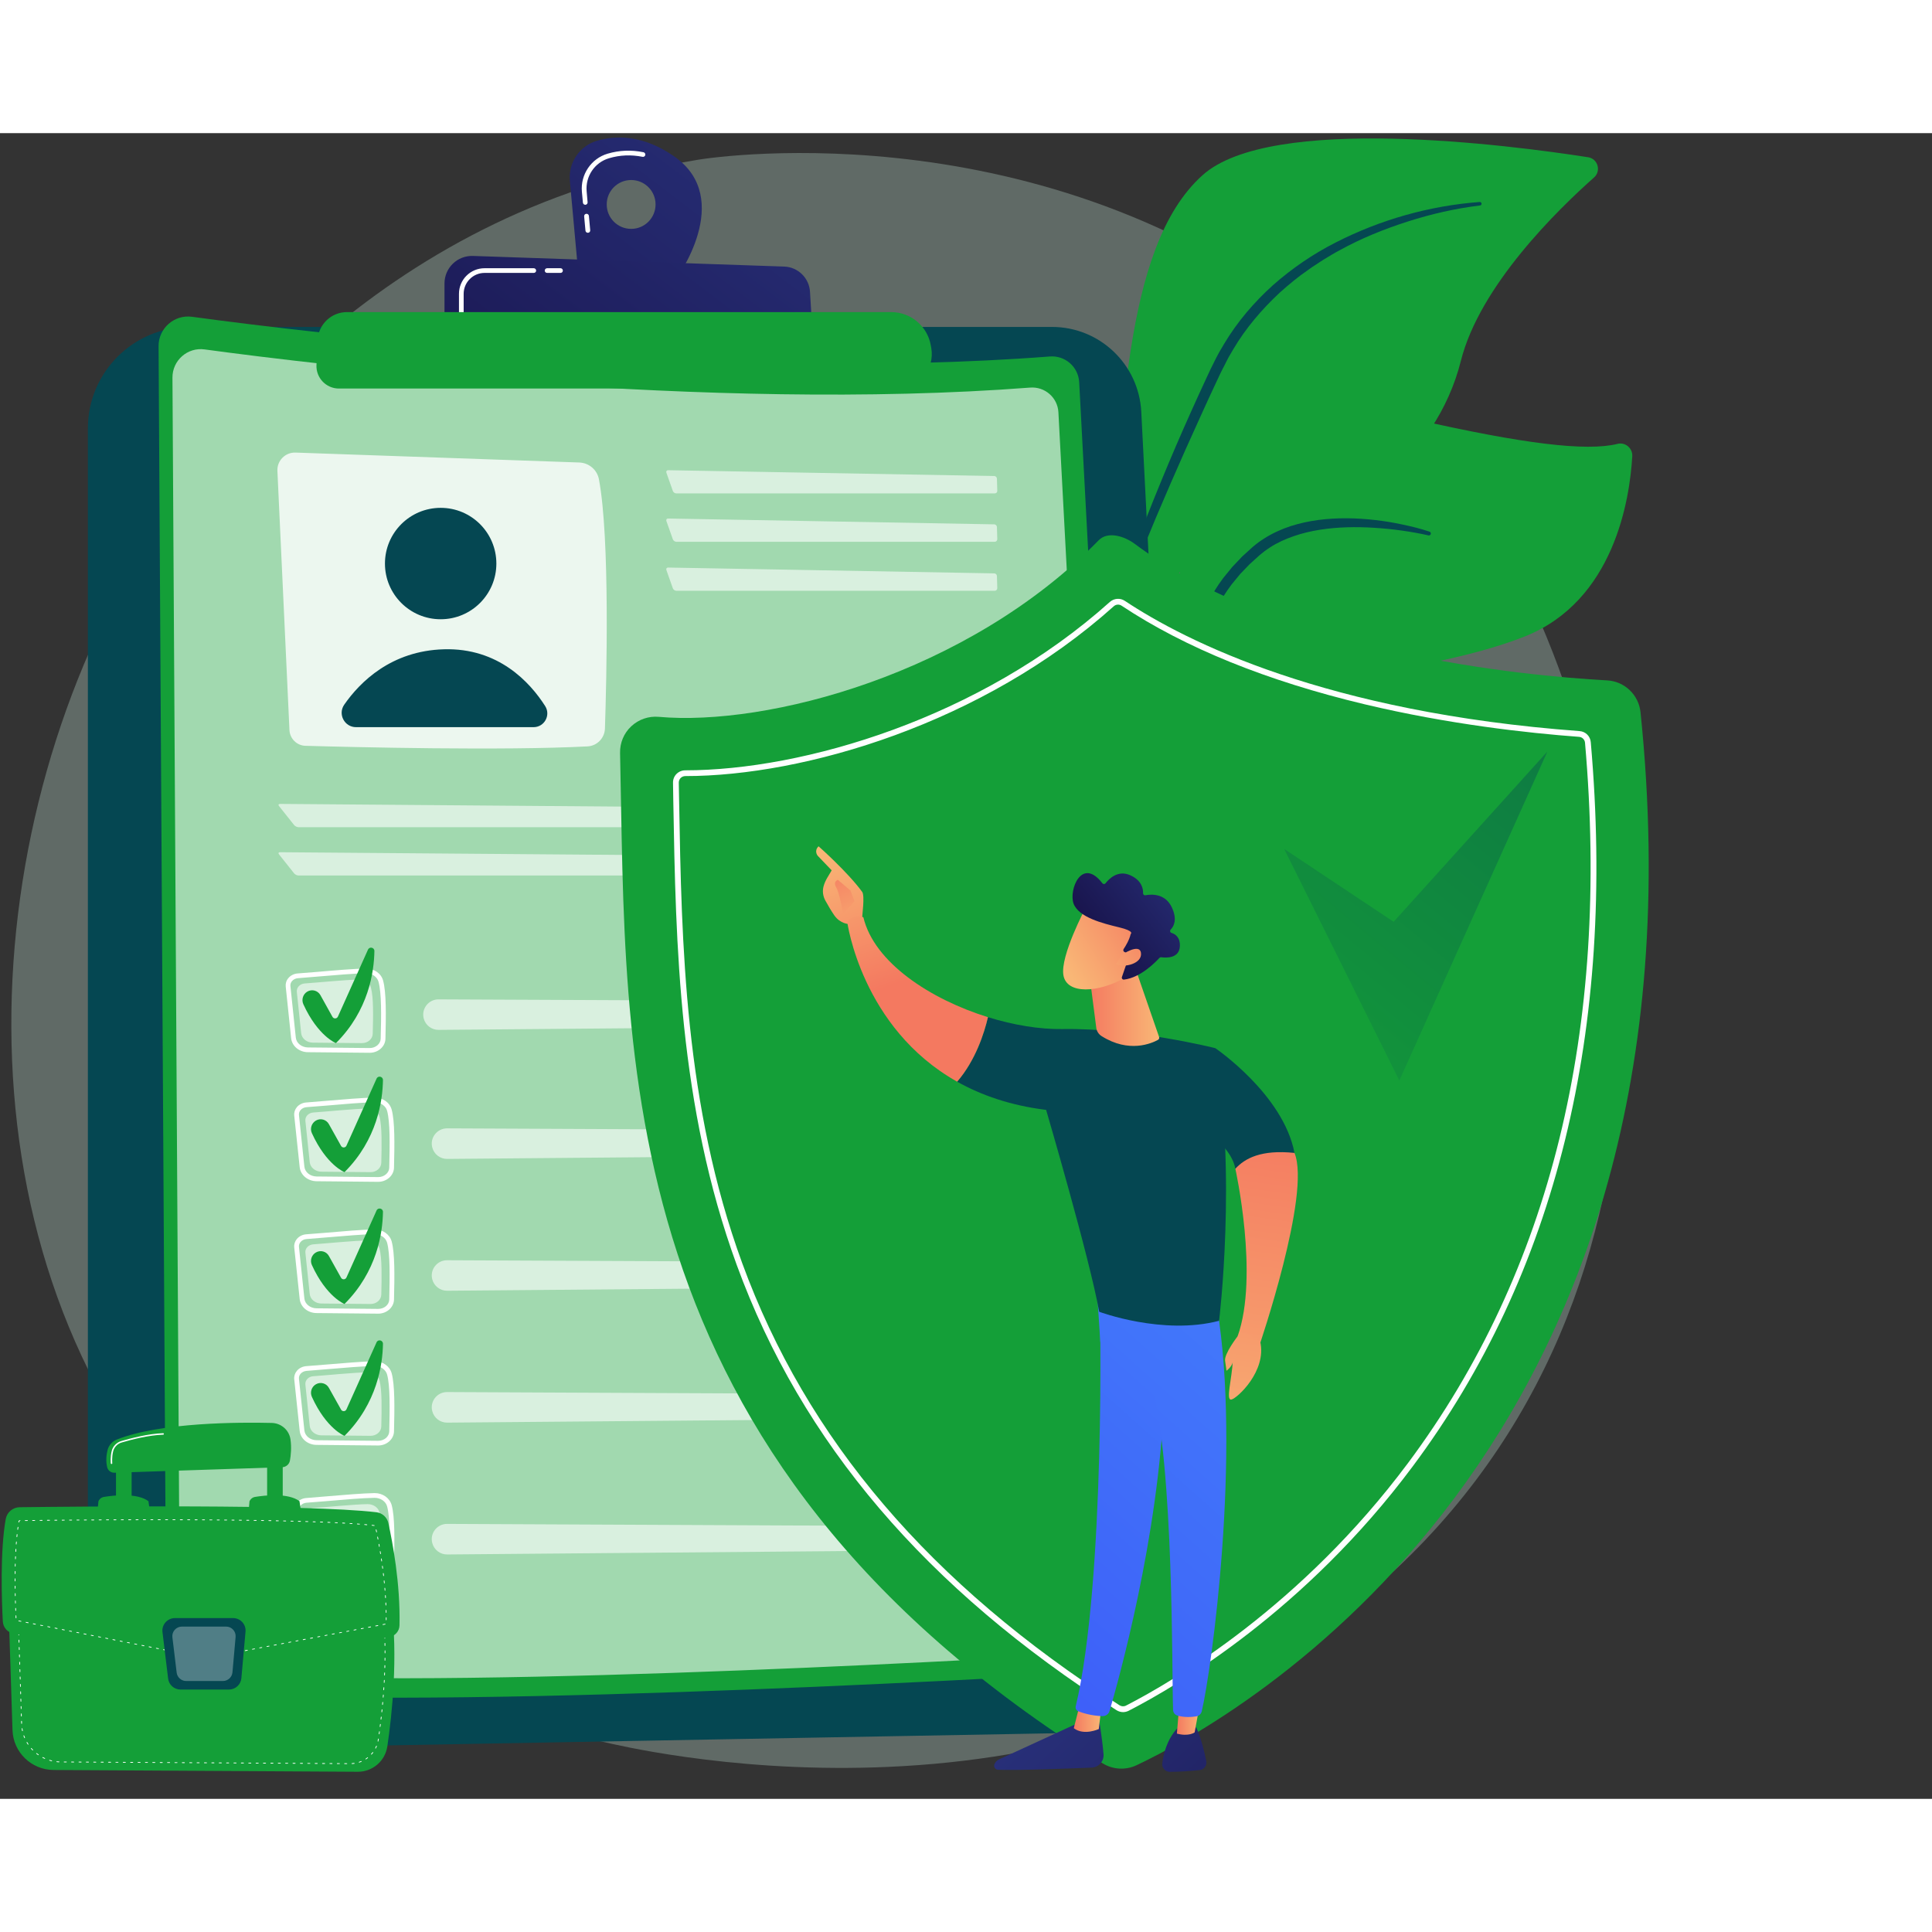<svg width="250" height="250" viewBox="0 0 341 294" fill="none" xmlns="http://www.w3.org/2000/svg">
<rect x="0" y="0" width="341" height="294" fill="#333333" stroke="none"/>
<path opacity="0.3" d="M251.586 248.288C199.623 303.121 119.814 286.903 108.017 284.295C93.151 281.005 57.794 273.19 31.414 242.347C-8.993 195.12 -4.907 121.303 26.291 71.541C35.364 57.062 65.923 14.036 123.292 4.68C126.644 4.136 186.559 -4.654 234.761 35.795C241.256 41.243 251.743 51.122 260.941 65.506C289.458 110.115 302.962 194.072 251.586 248.288Z" fill="#C9EBDE"/>
<path d="M193.224 102.792C190.007 114.441 184.602 129.643 179.039 142.581L177.038 142.225C184.025 126.667 191.746 105.023 195.151 79.105C198.587 52.966 197.781 20.364 212.27 7.404C224.328 -3.386 266.485 2.103 280.293 4.251C282.021 4.513 282.65 6.671 281.351 7.823C274.908 13.533 261.163 26.953 257.842 40.206C253.463 57.67 237.266 69.131 222.589 72.515C207.922 75.888 199.782 79 193.224 102.792Z" fill="#149F38"/>
<path d="M261.173 12.15C252.331 12.81 243.646 15.262 235.716 19.316C231.745 21.338 228.026 23.873 224.674 26.838C221.353 29.834 218.398 33.281 216.093 37.136L215.234 38.593C214.952 39.075 214.711 39.588 214.449 40.08C214.197 40.583 213.935 41.086 213.705 41.578L213.003 43.077C212.07 45.077 211.159 47.078 210.258 49.079C208.449 53.102 206.707 57.15 205.03 61.221C201.667 69.362 198.556 77.607 195.947 86.04C195.885 86.239 196 86.459 196.199 86.522C196.398 86.574 196.607 86.48 196.67 86.281L196.681 86.27C198.2 82.164 199.803 78.067 201.479 74.013C203.134 69.948 204.838 65.904 206.591 61.882L209.242 55.858L211.955 49.855C212.856 47.854 213.778 45.863 214.711 43.873L215.412 42.385C215.643 41.893 215.894 41.421 216.146 40.939C216.387 40.468 216.617 39.975 216.879 39.504L217.696 38.111C219.886 34.402 222.714 31.102 225.868 28.158C227.481 26.723 229.137 25.329 230.928 24.114L231.588 23.643L232.269 23.203C232.719 22.899 233.17 22.595 233.631 22.312C234.553 21.757 235.475 21.181 236.439 20.678C240.241 18.572 244.296 16.938 248.444 15.607C252.593 14.277 256.888 13.292 261.215 12.768H261.236C261.404 12.747 261.519 12.59 261.498 12.423C261.477 12.255 261.33 12.14 261.173 12.15Z" fill="#054752"/>
<path d="M216.762 109.35C214.51 123.43 218.239 128.951 220.398 134.116C220.775 135.028 221.32 136.316 221.927 137.867L219.937 138.799C219.381 136.547 218.69 134.347 217.841 132.262C211.985 117.972 203.939 92.682 209.282 72.777C214.615 52.882 227.176 45.381 249.868 50.536C268.777 54.82 279.966 56.214 285.508 54.841C286.881 54.506 288.18 55.617 288.096 57.031C287.666 64.532 284.943 82.583 269.071 88.858C248.841 96.862 219.004 95.28 216.762 109.35Z" fill="#149F38"/>
<path d="M252.31 70.336C250.738 69.812 249.146 69.414 247.533 69.079C245.93 68.733 244.295 68.461 242.661 68.282C239.382 67.905 236.04 67.843 232.719 68.272C231.053 68.492 229.408 68.848 227.795 69.362C226.182 69.896 224.621 70.598 223.165 71.52C222.808 71.761 222.442 71.981 222.096 72.243C221.761 72.515 221.404 72.766 221.09 73.049L219.236 74.736L217.507 76.559L215.915 78.507C213.882 81.2 212.353 84.259 211.389 87.475C210.404 90.681 210.027 94.033 209.975 97.344L209.954 98.58C209.943 98.999 209.985 99.408 209.996 99.827C210.048 100.644 210.069 101.472 210.132 102.299L210.394 104.751C210.467 105.578 210.645 106.385 210.771 107.192C211.295 110.439 212.091 113.624 212.981 116.767C213.023 116.945 213.212 117.05 213.38 116.998C213.547 116.956 213.652 116.788 213.621 116.62V116.6C212.961 113.415 212.28 110.24 211.934 107.024C211.703 105.421 211.62 103.808 211.483 102.205C211.441 101.398 211.452 100.592 211.421 99.795C211.421 99.387 211.389 98.989 211.421 98.591L211.473 97.386C211.599 94.191 212.101 91.016 213.055 87.989C214.008 84.971 215.496 82.153 217.403 79.628L218.911 77.795L220.556 76.087L222.326 74.484C222.62 74.233 222.924 74.013 223.227 73.762C223.531 73.531 223.856 73.332 224.17 73.112C225.469 72.274 226.894 71.624 228.382 71.122C229.859 70.608 231.399 70.252 232.97 70.001C236.103 69.508 239.319 69.456 242.535 69.655C244.138 69.76 245.752 69.906 247.354 70.137C248.947 70.357 250.55 70.64 252.121 70.996H252.132C252.31 71.038 252.498 70.922 252.54 70.734C252.572 70.556 252.477 70.388 252.31 70.336Z" fill="#054752"/>
<path d="M15.512 52.107C15.512 42.217 23.537 34.203 33.416 34.203H185.679C194.081 34.203 201.006 40.792 201.436 49.174L212.677 269.932C213.012 276.49 207.837 282.032 201.268 282.147L26.763 285.322C20.582 285.437 15.512 280.461 15.512 274.279V52.107Z" fill="#054752"/>
<path d="M27.989 37.608C27.968 34.444 30.755 31.992 33.888 32.411C54.683 35.24 126.184 43.956 185.303 39.42C187.995 39.211 190.331 41.254 190.478 43.956L202.264 265.689C202.421 268.727 200.106 271.325 197.068 271.514C172.197 272.98 69.811 278.669 33.28 274.845C31.059 274.615 29.372 272.74 29.362 270.508L27.989 37.608Z" fill="#149F38"/>
<path opacity="0.6" d="M30.439 43.16C30.418 40.112 33.1 37.754 36.117 38.173C56.127 40.887 124.936 49.279 181.823 44.91C184.421 44.711 186.673 46.67 186.81 49.268L198.145 262.661C198.302 265.584 196.071 268.088 193.148 268.256C169.22 269.67 70.679 275.149 35.531 271.461C33.394 271.241 31.77 269.439 31.759 267.292L30.439 43.16Z" fill="white"/>
<path opacity="0.8" d="M48.963 59.608L51.09 105.358C51.163 106.878 52.389 108.093 53.908 108.135C62.383 108.376 88.784 109.015 103.692 108.239C105.378 108.156 106.709 106.783 106.772 105.097C107.055 96.516 107.673 71.551 105.714 61.106C105.399 59.42 103.954 58.194 102.235 58.131L52.158 56.381C50.356 56.319 48.879 57.806 48.963 59.608Z" fill="white"/>
<path d="M87.609 75.972C87.609 81.399 83.209 85.799 77.782 85.799C72.345 85.799 67.945 81.399 67.945 75.972C67.945 70.535 72.345 66.135 77.782 66.135C83.209 66.135 87.609 70.535 87.609 75.972Z" fill="#054752"/>
<path d="M62.845 104.845H94.169C96.097 104.845 97.249 102.718 96.212 101.105C93.551 96.936 87.978 90.817 78.34 91.1C69.047 91.362 63.537 96.883 60.771 100.854C59.587 102.53 60.792 104.845 62.845 104.845Z" fill="#054752"/>
<g opacity="0.6">
<path d="M175.572 63.589C175.823 63.589 176.033 63.39 176.022 63.128L175.959 60.991C175.949 60.729 175.739 60.52 175.477 60.52L117.931 59.493C117.679 59.482 117.533 59.681 117.616 59.922L118.758 63.16C118.842 63.401 119.125 63.589 119.376 63.589H175.572Z" fill="white"/>
</g>
<g opacity="0.6">
<path d="M117.931 68.021C117.679 68.01 117.533 68.209 117.616 68.45L118.758 71.687C118.842 71.928 119.125 72.127 119.376 72.127H175.572C175.823 72.127 176.033 71.918 176.022 71.656L175.959 69.519C175.949 69.267 175.739 69.047 175.477 69.047L117.931 68.021Z" fill="white"/>
</g>
<g opacity="0.6">
<path d="M117.931 76.674C117.679 76.664 117.533 76.863 117.616 77.104L118.758 80.341C118.842 80.582 119.125 80.77 119.376 80.77H175.572C175.823 80.77 176.033 80.561 176.022 80.309L175.959 78.172C175.949 77.91 175.739 77.701 175.477 77.701L117.931 76.674Z" fill="white"/>
</g>
<g opacity="0.6">
<path d="M180.904 122.498C181.166 122.498 181.354 122.288 181.344 122.037L181.197 119.9C181.187 119.638 180.956 119.428 180.705 119.428L49.415 118.391C49.163 118.391 49.08 118.548 49.237 118.758L51.929 122.142C52.097 122.341 52.432 122.498 52.684 122.498H180.904Z" fill="white"/>
</g>
<g opacity="0.6">
<path d="M49.415 126.919C49.163 126.919 49.08 127.086 49.237 127.285L51.929 130.669C52.097 130.868 52.432 131.025 52.684 131.025H180.904C181.166 131.025 181.354 130.816 181.344 130.564L181.197 128.427C181.187 128.165 180.956 127.956 180.705 127.956L49.415 126.919Z" fill="white"/>
</g>
<path fill-rule="evenodd" clip-rule="evenodd" d="M66.755 185.094C66.748 185.094 66.737 185.094 66.723 185.094L55.87 184.989C54.319 184.968 53.041 183.9 52.895 182.506L51.931 173.392C51.878 172.858 52.046 172.334 52.402 171.904C52.8 171.433 53.408 171.129 54.068 171.087C54.979 171.024 56.268 170.909 57.63 170.794C60.501 170.553 64.073 170.249 66.084 170.228C67.551 170.218 68.787 171.077 69.133 172.355C69.699 174.44 69.646 178.4 69.542 182.622C69.5 183.984 68.253 185.094 66.755 185.094ZM54.12 171.915C53.691 171.946 53.293 172.135 53.041 172.439C52.832 172.69 52.737 173.004 52.769 173.308L53.722 182.412C53.827 183.397 54.749 184.141 55.88 184.151L66.734 184.256C66.741 184.256 66.748 184.256 66.755 184.256C67.813 184.256 68.683 183.512 68.704 182.601C68.808 178.442 68.861 174.555 68.326 172.564C68.085 171.674 67.163 171.056 66.095 171.056C64.115 171.077 60.563 171.381 57.703 171.632C56.331 171.747 55.042 171.852 54.12 171.915Z" fill="white"/>
<path opacity="0.6" d="M55.294 172.858C57.568 172.7 62.533 172.198 64.88 172.166C65.875 172.156 66.755 172.763 66.986 173.622C67.436 175.299 67.373 178.641 67.3 181.731C67.279 182.653 66.431 183.397 65.393 183.386L56.709 183.303C55.65 183.292 54.76 182.559 54.666 181.616L53.901 174.335C53.817 173.58 54.446 172.92 55.294 172.858Z" fill="white"/>
<g opacity="0.6">
<path d="M76.299 179.039C76.613 180.233 77.692 181.061 78.928 181.05L179.386 180.191C180.517 180.181 181.429 179.248 181.408 178.106C181.387 177.006 180.486 176.126 179.376 176.116L78.918 175.655C77.137 175.655 75.838 177.331 76.299 179.039Z" fill="white"/>
</g>
<path d="M55.755 174.282C56.561 173.811 57.599 174.094 58.049 174.911L60.197 178.756C60.406 179.133 60.972 179.112 61.15 178.714L66.462 166.886C66.724 166.289 67.603 166.488 67.593 167.138C67.541 170.752 66.577 177.635 60.804 183.386C60.804 183.386 57.62 182.15 55.053 176.514C54.676 175.707 54.979 174.743 55.755 174.282Z" fill="#149F38"/>
<path fill-rule="evenodd" clip-rule="evenodd" d="M66.755 208.362C66.748 208.362 66.737 208.362 66.723 208.362L55.87 208.257C54.319 208.247 53.041 207.178 52.895 205.774L51.931 196.66C51.878 196.126 52.046 195.602 52.402 195.172C52.8 194.701 53.408 194.397 54.068 194.355C54.979 194.292 56.268 194.188 57.63 194.072C60.501 193.821 64.073 193.517 66.084 193.496C66.098 193.496 66.116 193.496 66.137 193.496C67.561 193.496 68.787 194.366 69.133 195.623C69.699 197.708 69.646 201.668 69.542 205.89C69.5 207.262 68.253 208.362 66.755 208.362ZM54.12 195.193C53.691 195.214 53.293 195.413 53.041 195.717C52.832 195.969 52.737 196.272 52.769 196.576L53.722 205.691C53.827 206.665 54.749 207.409 55.88 207.419L66.734 207.524C66.741 207.524 66.748 207.524 66.755 207.524C67.813 207.524 68.683 206.791 68.704 205.869C68.808 201.71 68.861 197.823 68.326 195.843C68.085 194.952 67.142 194.313 66.095 194.324C64.115 194.355 60.563 194.659 57.703 194.9C56.331 195.015 55.042 195.13 54.12 195.193Z" fill="white"/>
<path opacity="0.6" d="M55.294 196.126C57.568 195.968 62.533 195.466 64.88 195.445C65.875 195.424 66.755 196.031 66.986 196.89C67.436 198.567 67.373 201.919 67.3 204.999C67.279 205.931 66.431 206.665 65.393 206.654L56.709 206.571C55.65 206.56 54.76 205.837 54.666 204.884L53.901 197.603C53.817 196.848 54.446 196.188 55.294 196.126Z" fill="white"/>
<g opacity="0.6">
<path d="M76.299 202.317C76.613 203.501 77.692 204.329 78.928 204.318L179.386 203.47C180.517 203.459 181.429 202.516 181.408 201.385C181.387 200.274 180.486 199.394 179.376 199.384L78.918 198.933C77.137 198.923 75.838 200.599 76.299 202.317Z" fill="white"/>
</g>
<path d="M55.755 197.561C56.561 197.09 57.599 197.362 58.049 198.179L60.197 202.024C60.406 202.411 60.972 202.38 61.15 201.982L66.462 190.154C66.724 189.567 67.603 189.767 67.593 190.406C67.541 194.03 66.577 200.903 60.804 206.654C60.804 206.654 57.62 205.418 55.053 199.792C54.676 198.975 54.979 198.011 55.755 197.561Z" fill="#149F38"/>
<path fill-rule="evenodd" clip-rule="evenodd" d="M66.755 231.63C66.748 231.63 66.737 231.63 66.723 231.63L55.87 231.525C54.319 231.515 53.041 230.446 52.895 229.042L51.931 219.939C51.878 219.404 52.046 218.87 52.402 218.451C52.8 217.969 53.408 217.676 54.068 217.623C54.979 217.56 56.268 217.456 57.63 217.34C60.501 217.099 64.073 216.796 66.084 216.764C66.098 216.764 66.116 216.764 66.137 216.764C67.561 216.764 68.787 217.634 69.133 218.891C69.699 220.986 69.646 224.946 69.542 229.158C69.5 230.53 68.253 231.63 66.755 231.63ZM54.12 218.461C53.691 218.493 53.293 218.681 53.041 218.985C52.832 219.237 52.737 219.54 52.769 219.855L53.722 228.959C53.827 229.943 54.749 230.687 55.88 230.698L66.734 230.803C66.741 230.803 66.748 230.803 66.755 230.803C67.813 230.803 68.683 230.059 68.704 229.137C68.808 224.988 68.861 221.091 68.326 219.111C68.085 218.22 67.142 217.581 66.095 217.602C64.115 217.623 60.563 217.927 57.703 218.168C56.331 218.283 55.042 218.398 54.12 218.461Z" fill="white"/>
<path opacity="0.6" d="M55.294 219.404C57.568 219.247 62.533 218.744 64.88 218.713C65.875 218.702 66.755 219.299 66.986 220.169C67.436 221.845 67.373 225.187 67.3 228.278C67.279 229.2 66.431 229.933 65.393 229.923L56.709 229.839C55.65 229.828 54.76 229.105 54.666 228.162L53.901 220.881C53.817 220.127 54.446 219.457 55.294 219.404Z" fill="white"/>
<g opacity="0.6">
<path d="M76.299 225.585C76.613 226.78 77.692 227.607 78.928 227.597L179.386 226.738C180.517 226.727 181.429 225.784 181.408 224.653C181.387 223.553 180.486 222.662 179.376 222.662L78.918 222.201C77.137 222.191 75.838 223.867 76.299 225.585Z" fill="white"/>
</g>
<path d="M55.755 220.829C56.561 220.358 57.599 220.64 58.049 221.458L60.197 225.292C60.406 225.68 60.972 225.659 61.15 225.25L66.462 213.422C66.724 212.836 67.603 213.035 67.593 213.684C67.541 217.298 66.577 224.171 60.804 229.933C60.804 229.933 57.62 228.697 55.053 223.06C54.676 222.243 54.979 221.279 55.755 220.829Z" fill="#149F38"/>
<path fill-rule="evenodd" clip-rule="evenodd" d="M66.755 254.909C66.748 254.909 66.737 254.909 66.723 254.909L55.87 254.804C54.319 254.783 53.041 253.714 52.895 252.321L51.931 243.206C51.878 242.672 52.046 242.148 52.402 241.719C52.8 241.247 53.408 240.944 54.068 240.902C54.979 240.839 56.268 240.724 57.63 240.608C60.501 240.367 64.073 240.064 66.084 240.032C66.098 240.032 66.116 240.032 66.137 240.032C67.561 240.032 68.787 240.902 69.133 242.159C69.699 244.254 69.646 248.214 69.542 252.426C69.5 253.798 68.253 254.909 66.755 254.909ZM54.12 241.729C53.691 241.761 53.293 241.949 53.041 242.253C52.832 242.505 52.737 242.808 52.769 243.123L53.722 252.227C53.827 253.211 54.749 253.955 55.88 253.966L66.734 254.07C66.741 254.07 66.748 254.07 66.755 254.07C67.813 254.07 68.683 253.327 68.704 252.405C68.808 248.256 68.861 244.369 68.326 242.379C68.085 241.488 67.142 240.849 66.095 240.87C64.115 240.891 60.563 241.195 57.703 241.446C56.331 241.562 55.042 241.666 54.12 241.729Z" fill="white"/>
<path opacity="0.6" d="M55.294 242.672C57.568 242.515 62.533 242.012 64.88 241.981C65.875 241.97 66.755 242.567 66.986 243.437C67.436 245.113 67.373 248.455 67.3 251.546C67.279 252.468 66.431 253.211 65.393 253.201L56.709 253.117C55.65 253.107 54.76 252.373 54.666 251.43L53.901 244.149C53.817 243.395 54.446 242.725 55.294 242.672Z" fill="white"/>
<g opacity="0.6">
<path d="M76.299 248.853C76.613 250.048 77.692 250.875 78.928 250.865L179.386 250.006C180.517 249.995 181.429 249.063 181.408 247.921C181.387 246.821 180.486 245.93 179.376 245.93L78.918 245.469C77.137 245.459 75.838 247.146 76.299 248.853Z" fill="white"/>
</g>
<path fill-rule="evenodd" clip-rule="evenodd" d="M65.254 162.318C65.24 162.318 65.23 162.318 65.223 162.318L54.359 162.214C52.808 162.203 51.53 161.135 51.384 159.731L50.43 150.627C50.378 150.082 50.535 149.558 50.902 149.129C51.3 148.657 51.907 148.353 52.557 148.312C53.468 148.249 54.757 148.144 56.129 148.029C59 147.777 62.572 147.473 64.584 147.453C64.598 147.453 64.612 147.453 64.626 147.453C66.05 147.453 67.287 148.322 67.622 149.579C68.188 151.664 68.135 155.624 68.031 159.846C67.999 161.218 66.752 162.318 65.254 162.318ZM52.62 149.15C52.18 149.171 51.792 149.37 51.53 149.674C51.321 149.914 51.226 150.229 51.258 150.533L52.211 159.647C52.316 160.621 53.238 161.365 54.369 161.376L65.233 161.48C65.24 161.48 65.247 161.48 65.254 161.48C66.302 161.48 67.171 160.747 67.192 159.825C67.308 155.666 67.35 151.779 66.815 149.799C66.574 148.909 65.642 148.259 64.594 148.28C62.614 148.312 59.052 148.615 56.192 148.856C54.83 148.972 53.531 149.087 52.62 149.15Z" fill="white"/>
<path opacity="0.6" d="M53.783 150.082C56.066 149.925 61.022 149.422 63.368 149.401C64.374 149.38 65.244 149.988 65.474 150.847C65.935 152.523 65.872 155.876 65.788 158.956C65.767 159.888 64.919 160.621 63.882 160.611L55.207 160.527C54.139 160.517 53.248 159.794 53.154 158.84L52.389 151.559C52.316 150.805 52.934 150.145 53.783 150.082Z" fill="white"/>
<g opacity="0.6">
<path d="M74.788 156.274C75.102 157.458 76.181 158.285 77.417 158.275L177.875 157.426C179.017 157.416 179.929 156.473 179.897 155.341C179.876 154.231 178.975 153.351 177.875 153.34L77.407 152.89C75.636 152.879 74.337 154.556 74.788 156.274Z" fill="white"/>
</g>
<path d="M54.243 151.517C55.05 151.046 56.087 151.318 56.548 152.136L58.685 155.98C58.894 156.358 59.46 156.337 59.638 155.938L64.95 144.111C65.222 143.524 66.092 143.723 66.081 144.362C66.029 147.987 65.075 154.859 59.292 160.611C59.292 160.611 56.108 159.375 53.541 153.749C53.174 152.932 53.478 151.968 54.243 151.517Z" fill="#149F38"/>
<path fill-rule="evenodd" clip-rule="evenodd" d="M119.302 25.79L102.026 24.261L100.581 8.41C100.287 5.225 102.278 2.26 105.347 1.349C108.71 0.354 113.498 0.28 118.998 4.104C129.778 11.616 119.302 25.79 119.302 25.79ZM115.708 12.58C115.708 10.201 113.781 8.274 111.403 8.274C109.014 8.274 107.086 10.201 107.086 12.58C107.086 14.968 109.014 16.896 111.403 16.896C113.781 16.896 115.708 14.968 115.708 12.58Z" fill="url(#paint0_linear_505_2934)"/>
<path d="M103.754 17.587C103.544 17.587 103.356 17.43 103.335 17.21L103.104 14.685C103.083 14.455 103.251 14.256 103.482 14.235C103.722 14.214 103.922 14.382 103.942 14.612L104.173 17.137C104.194 17.367 104.026 17.566 103.796 17.587C103.782 17.587 103.768 17.587 103.754 17.587ZM103.303 12.643C103.083 12.643 102.905 12.485 102.884 12.265L102.706 10.348C102.434 7.31 104.341 4.481 107.253 3.622C109.317 3.015 111.444 2.931 113.57 3.371C113.79 3.413 113.937 3.633 113.895 3.863C113.843 4.083 113.633 4.23 113.403 4.178C111.412 3.78 109.422 3.853 107.494 4.429C104.959 5.173 103.303 7.635 103.544 10.275L103.712 12.192C103.733 12.422 103.565 12.622 103.335 12.643C103.328 12.643 103.317 12.643 103.303 12.643Z" fill="white"/>
<path d="M78.454 34.496V26.534C78.454 23.779 80.727 21.579 83.482 21.673L138.41 23.549C140.84 23.632 142.82 25.56 142.967 28.001L143.428 35.649L78.454 34.496Z" fill="url(#paint1_linear_505_2934)"/>
<path d="M98.934 24.669H96.567C96.336 24.669 96.148 24.491 96.148 24.261C96.148 24.03 96.336 23.842 96.567 23.842H98.934C99.165 23.842 99.343 24.03 99.343 24.261C99.343 24.491 99.165 24.669 98.934 24.669Z" fill="white"/>
<path d="M81.418 31.992C81.187 31.992 81.009 31.814 81.009 31.584V28.357C81.009 25.864 83.031 23.842 85.525 23.842H94.21C94.44 23.842 94.629 24.03 94.629 24.261C94.629 24.491 94.44 24.669 94.21 24.669H85.525C83.492 24.669 81.837 26.325 81.837 28.357V31.584C81.837 31.814 81.648 31.992 81.418 31.992Z" fill="white"/>
<path d="M56.067 36.508C56.203 33.752 58.476 31.584 61.242 31.584H157.289C160.747 31.584 163.701 34.067 164.288 37.472L164.371 37.932C165.021 41.662 162.15 45.077 158.368 45.077H59.817C57.554 45.077 55.752 43.181 55.857 40.918L56.067 36.508Z" fill="#149F38"/>
<path d="M111.423 104.688C112.722 103.473 114.482 102.865 116.263 103.022C135.267 104.73 170.74 95.574 193.924 71.855C195.538 70.21 198.471 71.132 200.315 72.515C226.097 91.781 268.841 95.773 283.675 96.59C286.745 96.757 289.228 99.146 289.552 102.195C303.046 232.51 218.198 279.738 200.598 288.067C198.67 288.978 196.407 288.842 194.605 287.721C106.897 233.097 110.647 162.046 109.443 109.413C109.401 107.621 110.113 105.903 111.423 104.688Z" fill="#149F38"/>
<path fill-rule="evenodd" clip-rule="evenodd" d="M198.23 278.69C197.821 278.69 197.413 278.575 197.056 278.344C163.417 256.847 141.49 231.138 130.029 199.751C119.783 171.716 119.28 143.189 118.84 118.014L118.787 114.651C118.777 114.075 118.987 113.52 119.395 113.111C119.814 112.692 120.359 112.462 120.956 112.462C141.762 112.462 172.992 103.274 195.894 82.74C196.627 82.091 197.716 82.007 198.534 82.552C209.335 89.728 234.132 102.237 278.783 105.537C279.851 105.61 280.689 106.438 280.773 107.506C285.236 158.369 274.655 201.385 249.323 235.349C230.413 260.723 207.973 273.944 199.215 278.449C198.9 278.606 198.565 278.69 198.23 278.69ZM120.967 113.478C120.642 113.478 120.348 113.604 120.128 113.824C119.919 114.044 119.804 114.326 119.804 114.641L119.867 117.993C120.307 143.084 120.809 171.527 130.982 199.395C142.37 230.562 164.161 256.103 197.601 277.485C197.947 277.705 198.387 277.726 198.743 277.538C207.449 273.064 229.711 259.937 248.506 234.742C273.681 200.976 284.188 158.201 279.757 107.59C279.705 107.035 279.265 106.595 278.709 106.553C269.637 105.882 255.714 104.342 240.921 100.822C223.614 96.695 209.157 90.838 197.968 83.411C197.538 83.117 196.962 83.159 196.585 83.505C173.474 104.217 141.951 113.478 120.967 113.478Z" fill="white"/>
<path d="M1.483 259.466L2.206 281.864C2.332 285.772 5.538 288.883 9.466 288.904L63.116 289.219C65.746 289.24 67.977 287.333 68.365 284.745C69.203 279.088 70.271 268.968 69.067 259.466H1.483Z" fill="#149F38"/>
<path d="M61.22 287.846H60.822C60.79 287.846 60.759 287.815 60.759 287.784C60.759 287.742 60.79 287.71 60.822 287.71L61.22 287.721C61.251 287.721 61.283 287.742 61.283 287.784C61.283 287.815 61.251 287.846 61.22 287.846ZM62.131 287.836C62.089 287.836 62.068 287.815 62.058 287.784C62.058 287.742 62.089 287.71 62.121 287.71C62.253 287.703 62.383 287.689 62.508 287.668C62.54 287.668 62.571 287.689 62.582 287.731C62.582 287.763 62.561 287.794 62.529 287.805C62.397 287.819 62.264 287.829 62.131 287.836ZM59.91 287.836H59.523C59.491 287.836 59.46 287.805 59.46 287.773C59.46 287.731 59.491 287.71 59.523 287.71H59.91C59.952 287.71 59.984 287.742 59.984 287.773C59.984 287.815 59.952 287.836 59.91 287.836ZM58.611 287.836L58.224 287.825C58.182 287.825 58.15 287.805 58.15 287.763C58.15 287.731 58.182 287.7 58.224 287.7H58.611C58.643 287.7 58.674 287.731 58.674 287.763C58.674 287.805 58.643 287.836 58.611 287.836ZM57.312 287.825H56.914C56.883 287.825 56.851 287.794 56.851 287.752C56.851 287.721 56.883 287.689 56.914 287.689H57.312C57.343 287.689 57.375 287.721 57.375 287.763C57.375 287.794 57.343 287.825 57.312 287.825ZM56.002 287.815H55.615C55.584 287.815 55.552 287.784 55.552 287.752C55.552 287.71 55.584 287.679 55.615 287.679L56.002 287.689C56.044 287.689 56.076 287.721 56.076 287.752C56.065 287.784 56.044 287.815 56.002 287.815ZM54.703 287.805H54.316C54.274 287.805 54.242 287.773 54.242 287.742C54.242 287.7 54.284 287.679 54.316 287.679H54.703C54.735 287.679 54.766 287.71 54.766 287.742C54.766 287.784 54.735 287.805 54.703 287.805ZM53.404 287.805L53.006 287.794C52.975 287.794 52.943 287.773 52.943 287.731C52.943 287.7 52.975 287.668 53.006 287.668H53.404C53.436 287.668 53.467 287.7 53.467 287.731C53.467 287.773 53.436 287.805 53.404 287.805ZM52.095 287.794H51.707C51.676 287.794 51.644 287.763 51.644 287.721C51.644 287.689 51.676 287.658 51.707 287.658H52.095C52.137 287.668 52.168 287.689 52.158 287.731C52.158 287.763 52.137 287.794 52.095 287.794ZM50.796 287.784H50.408C50.366 287.784 50.335 287.752 50.335 287.721C50.335 287.679 50.366 287.658 50.408 287.658H50.796C50.827 287.658 50.859 287.689 50.859 287.721C50.859 287.752 50.827 287.784 50.796 287.784ZM49.497 287.773H49.099C49.067 287.773 49.036 287.742 49.036 287.71C49.036 287.679 49.067 287.647 49.099 287.647H49.497C49.528 287.647 49.56 287.679 49.56 287.71C49.56 287.752 49.528 287.773 49.497 287.773ZM48.187 287.773H47.8C47.758 287.763 47.737 287.742 47.737 287.7C47.737 287.668 47.768 287.637 47.8 287.637H48.187C48.229 287.637 48.25 287.668 48.25 287.71C48.25 287.742 48.229 287.773 48.187 287.773ZM46.888 287.763H46.501C46.459 287.763 46.427 287.731 46.427 287.7C46.427 287.658 46.459 287.626 46.501 287.626L46.888 287.637C46.919 287.637 46.951 287.658 46.951 287.7C46.951 287.731 46.919 287.763 46.888 287.763ZM45.589 287.752H45.191C45.16 287.752 45.128 287.721 45.128 287.689C45.128 287.647 45.16 287.626 45.191 287.626H45.589C45.62 287.626 45.652 287.658 45.652 287.689C45.652 287.731 45.62 287.752 45.589 287.752ZM44.279 287.752L43.892 287.742C43.85 287.742 43.829 287.71 43.829 287.679C43.829 287.647 43.86 287.616 43.892 287.616H44.279C44.321 287.616 44.342 287.647 44.342 287.679C44.342 287.721 44.321 287.752 44.279 287.752ZM42.98 287.742H42.593C42.551 287.742 42.519 287.71 42.519 287.668C42.519 287.637 42.551 287.605 42.593 287.605H42.98C43.012 287.605 43.043 287.637 43.043 287.679C43.043 287.71 43.012 287.742 42.98 287.742ZM41.681 287.731H41.283C41.252 287.731 41.22 287.7 41.22 287.668C41.22 287.626 41.252 287.605 41.283 287.595L41.681 287.605C41.713 287.605 41.744 287.626 41.744 287.668C41.744 287.7 41.713 287.731 41.681 287.731ZM40.372 287.721H39.984C39.942 287.721 39.921 287.689 39.921 287.658C39.921 287.616 39.953 287.595 39.984 287.595H40.372C40.414 287.595 40.435 287.626 40.435 287.658C40.435 287.7 40.414 287.721 40.372 287.721ZM39.073 287.721L38.685 287.71C38.643 287.71 38.612 287.689 38.612 287.647C38.612 287.616 38.654 287.585 38.685 287.585H39.073C39.104 287.585 39.136 287.616 39.136 287.647C39.136 287.689 39.104 287.721 39.073 287.721ZM37.774 287.71H37.376C37.344 287.71 37.313 287.679 37.313 287.637C37.313 287.605 37.344 287.574 37.376 287.574H37.774C37.805 287.574 37.837 287.605 37.837 287.647C37.837 287.679 37.805 287.71 37.774 287.71ZM36.464 287.7H36.077C36.035 287.7 36.014 287.668 36.014 287.637C36.014 287.595 36.045 287.564 36.077 287.564L36.464 287.574C36.506 287.574 36.527 287.605 36.527 287.637C36.527 287.668 36.506 287.7 36.464 287.7ZM35.165 287.689H34.777C34.736 287.689 34.704 287.658 34.704 287.626C34.704 287.585 34.736 287.564 34.777 287.564H35.165C35.197 287.564 35.228 287.595 35.228 287.626C35.228 287.668 35.197 287.689 35.165 287.689ZM33.866 287.689L33.468 287.679C33.436 287.679 33.405 287.658 33.405 287.616C33.405 287.585 33.436 287.553 33.468 287.553H33.866C33.897 287.553 33.929 287.585 33.929 287.616C33.929 287.658 33.897 287.689 33.866 287.689ZM32.556 287.679H32.169C32.127 287.679 32.106 287.647 32.106 287.605C32.106 287.574 32.127 287.543 32.169 287.543H32.556C32.598 287.553 32.619 287.574 32.619 287.616C32.619 287.647 32.598 287.679 32.556 287.679ZM31.257 287.668H30.87C30.828 287.668 30.796 287.637 30.796 287.605C30.796 287.564 30.828 287.543 30.87 287.543H31.257C31.289 287.543 31.32 287.574 31.32 287.605C31.32 287.637 31.289 287.668 31.257 287.668ZM29.958 287.658H29.948H29.56C29.529 287.658 29.497 287.626 29.497 287.595C29.497 287.564 29.529 287.532 29.56 287.532H29.958C29.99 287.532 30.021 287.564 30.021 287.595C30.021 287.637 29.99 287.658 29.958 287.658ZM28.649 287.658H28.261C28.219 287.647 28.198 287.626 28.198 287.585C28.198 287.553 28.219 287.522 28.261 287.522H28.649C28.691 287.522 28.712 287.553 28.712 287.595C28.712 287.626 28.691 287.658 28.649 287.658ZM27.35 287.647H26.962C26.92 287.647 26.889 287.616 26.889 287.585C26.889 287.543 26.92 287.511 26.962 287.511L27.35 287.522C27.381 287.522 27.413 287.543 27.413 287.585C27.413 287.616 27.381 287.647 27.35 287.647ZM26.04 287.637H25.652C25.621 287.637 25.59 287.605 25.59 287.574C25.59 287.532 25.621 287.511 25.652 287.511H26.051C26.082 287.511 26.113 287.543 26.113 287.574C26.113 287.616 26.082 287.637 26.04 287.637ZM24.741 287.637L24.353 287.626C24.311 287.626 24.291 287.595 24.291 287.564C24.291 287.532 24.311 287.501 24.353 287.501H24.741C24.783 287.501 24.804 287.532 24.804 287.564C24.804 287.605 24.783 287.637 24.741 287.637ZM23.442 287.626H23.044C23.012 287.626 22.981 287.595 22.981 287.553C22.981 287.522 23.012 287.49 23.054 287.49H23.442C23.473 287.49 23.505 287.522 23.505 287.564C23.505 287.595 23.473 287.626 23.442 287.626ZM22.132 287.616H21.745C21.713 287.616 21.682 287.585 21.682 287.553C21.682 287.511 21.713 287.48 21.745 287.48L22.143 287.49C22.174 287.49 22.206 287.511 22.206 287.553C22.206 287.585 22.174 287.616 22.132 287.616ZM20.833 287.605H20.446C20.404 287.605 20.383 287.574 20.383 287.543C20.383 287.501 20.414 287.48 20.446 287.48H20.833C20.875 287.48 20.896 287.511 20.896 287.543C20.896 287.585 20.875 287.605 20.833 287.605ZM19.534 287.605L19.136 287.595C19.105 287.595 19.073 287.574 19.073 287.532C19.073 287.501 19.105 287.469 19.147 287.469H19.534C19.566 287.469 19.597 287.501 19.597 287.532C19.597 287.574 19.566 287.605 19.534 287.605ZM63.399 287.595C63.378 287.595 63.346 287.574 63.336 287.553C63.325 287.511 63.346 287.48 63.378 287.469C63.504 287.427 63.626 287.382 63.745 287.333C63.776 287.323 63.818 287.333 63.828 287.365C63.839 287.396 63.828 287.438 63.797 287.448C63.671 287.504 63.545 287.553 63.42 287.595C63.413 287.595 63.406 287.595 63.399 287.595ZM18.225 287.595H17.837C17.806 287.595 17.774 287.564 17.774 287.522C17.774 287.49 17.806 287.459 17.837 287.459H18.235C18.267 287.459 18.298 287.49 18.298 287.532C18.298 287.564 18.267 287.595 18.225 287.595ZM16.926 287.585H16.538C16.496 287.585 16.475 287.553 16.475 287.522C16.475 287.48 16.496 287.448 16.538 287.448L16.926 287.459C16.968 287.459 16.988 287.49 16.988 287.522C16.988 287.553 16.968 287.585 16.926 287.585ZM15.627 287.574H15.229C15.197 287.574 15.166 287.543 15.166 287.511C15.166 287.48 15.197 287.448 15.229 287.448H15.239H15.627C15.658 287.448 15.69 287.48 15.69 287.511C15.69 287.553 15.658 287.574 15.627 287.574ZM14.317 287.574L13.929 287.564C13.898 287.564 13.867 287.543 13.867 287.501C13.867 287.469 13.898 287.438 13.929 287.438H14.317C14.359 287.438 14.39 287.469 14.39 287.501C14.39 287.543 14.359 287.574 14.317 287.574ZM13.018 287.564H12.63C12.588 287.564 12.568 287.532 12.568 287.49C12.568 287.459 12.588 287.427 12.63 287.427L13.018 287.438C13.06 287.438 13.081 287.459 13.081 287.501C13.081 287.532 13.06 287.564 13.018 287.564ZM11.719 287.553H11.321C11.289 287.553 11.258 287.522 11.258 287.49C11.258 287.448 11.289 287.427 11.321 287.427H11.719C11.75 287.427 11.782 287.459 11.782 287.49C11.782 287.522 11.75 287.553 11.719 287.553ZM10.409 287.543C10.277 287.536 10.148 287.525 10.022 287.511C9.98 287.511 9.959 287.469 9.959 287.438C9.959 287.406 9.99 287.375 10.032 287.385C10.158 287.392 10.287 287.399 10.42 287.406C10.451 287.417 10.483 287.438 10.483 287.48C10.472 287.511 10.451 287.543 10.409 287.543ZM9.131 287.354C9.124 287.354 9.117 287.354 9.11 287.354C8.985 287.326 8.859 287.291 8.733 287.249C8.702 287.239 8.681 287.207 8.691 287.165C8.702 287.134 8.733 287.113 8.765 287.124C8.89 287.165 9.016 287.2 9.142 287.228C9.173 287.239 9.194 287.27 9.194 287.302C9.184 287.333 9.152 287.354 9.131 287.354ZM64.572 287.029C64.551 287.029 64.53 287.019 64.52 286.998C64.499 286.966 64.509 286.925 64.541 286.914C64.646 286.837 64.75 286.76 64.855 286.684C64.876 286.663 64.918 286.673 64.939 286.694C64.96 286.725 64.96 286.767 64.928 286.788C64.824 286.872 64.715 286.949 64.604 287.019C64.597 287.026 64.586 287.029 64.572 287.029ZM7.895 286.935C7.888 286.935 7.881 286.932 7.874 286.925C7.755 286.876 7.637 286.82 7.518 286.757C7.486 286.736 7.476 286.705 7.486 286.663C7.507 286.631 7.549 286.621 7.581 286.642C7.692 286.698 7.808 286.753 7.926 286.809C7.958 286.82 7.968 286.862 7.958 286.893C7.947 286.914 7.926 286.935 7.895 286.935ZM6.764 286.285C6.757 286.285 6.746 286.282 6.732 286.275C6.62 286.198 6.516 286.121 6.418 286.045C6.386 286.024 6.386 285.982 6.407 285.95C6.428 285.919 6.47 285.919 6.491 285.94C6.596 286.024 6.701 286.1 6.806 286.17C6.837 286.191 6.837 286.233 6.826 286.265C6.806 286.275 6.785 286.285 6.764 286.285ZM65.557 286.181C65.543 286.181 65.529 286.177 65.515 286.17C65.484 286.139 65.484 286.097 65.505 286.076C65.595 285.978 65.679 285.877 65.756 285.772C65.777 285.751 65.819 285.741 65.85 285.762C65.871 285.783 65.882 285.824 65.861 285.856C65.777 285.961 65.693 286.062 65.609 286.16C65.595 286.174 65.578 286.181 65.557 286.181ZM5.779 285.447C5.758 285.447 5.74 285.44 5.726 285.426C5.636 285.336 5.548 285.238 5.465 285.133C5.444 285.112 5.444 285.07 5.475 285.049C5.496 285.018 5.538 285.028 5.559 285.049C5.643 285.147 5.73 285.241 5.821 285.332C5.852 285.364 5.852 285.405 5.821 285.426C5.807 285.44 5.793 285.447 5.779 285.447ZM66.29 285.112C66.283 285.112 66.273 285.109 66.259 285.102C66.228 285.091 66.217 285.049 66.238 285.018C66.294 284.899 66.346 284.78 66.395 284.662C66.406 284.63 66.448 284.62 66.479 284.63C66.51 284.641 66.531 284.683 66.51 284.714C66.462 284.84 66.409 284.958 66.353 285.07C66.332 285.102 66.311 285.112 66.29 285.112ZM4.962 284.431C4.941 284.431 4.92 284.421 4.909 284.41C4.832 284.298 4.763 284.187 4.7 284.075C4.679 284.044 4.689 284.002 4.721 283.981C4.752 283.96 4.794 283.97 4.815 284.002C4.878 284.113 4.944 284.225 5.014 284.337C5.035 284.368 5.025 284.4 4.993 284.421C4.986 284.428 4.976 284.431 4.962 284.431ZM66.72 283.886C66.72 283.886 66.716 283.886 66.709 283.886C66.678 283.876 66.647 283.844 66.657 283.803C66.678 283.712 66.695 283.617 66.709 283.52L66.72 283.425C66.73 283.394 66.762 283.363 66.793 283.373C66.835 283.373 66.856 283.404 66.856 283.446L66.835 283.53C66.821 283.635 66.804 283.736 66.783 283.834C66.783 283.865 66.751 283.886 66.72 283.886ZM4.344 283.289C4.323 283.289 4.302 283.268 4.291 283.247C4.235 283.129 4.186 283.006 4.144 282.881C4.134 282.849 4.155 282.807 4.186 282.797C4.218 282.786 4.26 282.797 4.27 282.839C4.312 282.957 4.358 283.076 4.406 283.195C4.417 283.226 4.406 283.268 4.375 283.279C4.368 283.286 4.358 283.289 4.344 283.289ZM66.919 282.598C66.912 282.598 66.909 282.598 66.909 282.598C66.877 282.587 66.846 282.556 66.856 282.524C66.87 282.399 66.888 282.27 66.909 282.137C66.909 282.105 66.94 282.074 66.982 282.084C67.013 282.084 67.045 282.116 67.034 282.158C67.013 282.283 66.996 282.413 66.982 282.545C66.982 282.577 66.95 282.598 66.919 282.598ZM3.966 282.043C3.935 282.043 3.904 282.022 3.893 281.99C3.872 281.864 3.851 281.735 3.83 281.603C3.82 281.571 3.851 281.54 3.883 281.529C3.924 281.529 3.956 281.55 3.956 281.582C3.977 281.714 4.001 281.843 4.029 281.969C4.029 282.001 4.008 282.032 3.977 282.043C3.97 282.043 3.966 282.043 3.966 282.043ZM67.087 281.309C67.087 281.309 67.083 281.309 67.076 281.309C67.045 281.299 67.024 281.267 67.024 281.236L67.076 280.848C67.076 280.806 67.108 280.785 67.149 280.785C67.181 280.796 67.202 280.827 67.202 280.859L67.149 281.246C67.149 281.278 67.118 281.309 67.087 281.309ZM3.82 280.754C3.778 280.754 3.757 280.723 3.746 280.691L3.736 280.303C3.736 280.262 3.767 280.23 3.799 280.23C3.841 280.23 3.872 280.262 3.872 280.293L3.883 280.681C3.883 280.723 3.851 280.754 3.82 280.754ZM67.244 280.01C67.202 280.01 67.181 279.979 67.181 279.937C67.195 279.811 67.209 279.682 67.223 279.549C67.233 279.518 67.265 279.497 67.296 279.497C67.338 279.497 67.359 279.528 67.359 279.57C67.345 279.696 67.328 279.825 67.306 279.958C67.306 279.989 67.275 280.01 67.244 280.01ZM3.778 279.455C3.736 279.455 3.715 279.423 3.704 279.392L3.694 278.994C3.694 278.962 3.725 278.931 3.757 278.931C3.799 278.931 3.83 278.952 3.83 278.994L3.841 279.382C3.841 279.423 3.809 279.444 3.778 279.455ZM67.39 278.722C67.39 278.722 67.387 278.722 67.38 278.722C67.349 278.711 67.317 278.68 67.328 278.648C67.341 278.515 67.352 278.386 67.359 278.261C67.369 278.219 67.401 278.198 67.432 278.198C67.474 278.198 67.495 278.24 67.495 278.271C67.481 278.404 67.467 278.533 67.453 278.659C67.453 278.69 67.422 278.722 67.39 278.722ZM3.736 278.145C3.694 278.145 3.673 278.124 3.673 278.082L3.652 277.695C3.652 277.663 3.684 277.632 3.715 277.632C3.746 277.621 3.788 277.653 3.788 277.695L3.799 278.082C3.799 278.114 3.767 278.145 3.736 278.145ZM67.516 277.422C67.516 277.422 67.513 277.422 67.506 277.422C67.474 277.422 67.453 277.391 67.453 277.349C67.467 277.223 67.478 277.094 67.485 276.961C67.495 276.93 67.516 276.899 67.558 276.899C67.589 276.909 67.621 276.941 67.621 276.972C67.607 277.105 67.593 277.234 67.579 277.36C67.579 277.391 67.547 277.422 67.516 277.422ZM3.694 276.846C3.652 276.846 3.631 276.815 3.631 276.783L3.61 276.396C3.61 276.354 3.642 276.322 3.673 276.322C3.704 276.322 3.746 276.354 3.746 276.385L3.757 276.783C3.757 276.815 3.725 276.846 3.694 276.846ZM67.631 276.123C67.631 276.123 67.628 276.123 67.621 276.123C67.589 276.123 67.558 276.092 67.569 276.05L67.6 275.662C67.6 275.631 67.631 275.6 67.663 275.6C67.705 275.61 67.726 275.641 67.726 275.673L67.694 276.061C67.694 276.102 67.663 276.123 67.631 276.123ZM3.652 275.547C3.61 275.547 3.589 275.516 3.589 275.484L3.568 275.086C3.568 275.055 3.6 275.023 3.631 275.023C3.673 275.023 3.704 275.055 3.704 275.086L3.715 275.474C3.715 275.516 3.684 275.547 3.652 275.547ZM67.726 274.824C67.684 274.824 67.663 274.793 67.663 274.751L67.684 274.363C67.694 274.332 67.715 274.3 67.757 274.3C67.788 274.311 67.82 274.342 67.82 274.374L67.788 274.761C67.788 274.793 67.757 274.824 67.726 274.824ZM3.61 274.238C3.568 274.238 3.547 274.217 3.547 274.175L3.526 273.787C3.526 273.756 3.558 273.724 3.589 273.724C3.631 273.714 3.663 273.745 3.663 273.787L3.673 274.175C3.673 274.206 3.642 274.238 3.61 274.238ZM67.809 273.525C67.809 273.525 67.806 273.525 67.799 273.525C67.767 273.525 67.736 273.494 67.747 273.452C67.754 273.326 67.76 273.197 67.767 273.064C67.767 273.033 67.799 273.001 67.83 273.001C67.872 273.001 67.893 273.033 67.893 273.075C67.886 273.2 67.879 273.33 67.872 273.462C67.872 273.494 67.841 273.525 67.809 273.525ZM3.568 272.939C3.526 272.939 3.505 272.918 3.505 272.876L3.484 272.488C3.484 272.446 3.516 272.425 3.547 272.415C3.589 272.415 3.621 272.446 3.621 272.478L3.631 272.876C3.631 272.907 3.6 272.939 3.568 272.939ZM67.872 272.226C67.83 272.226 67.809 272.195 67.809 272.153C67.809 272.027 67.813 271.898 67.82 271.765C67.82 271.723 67.851 271.702 67.893 271.702C67.925 271.702 67.956 271.734 67.956 271.765C67.949 271.898 67.942 272.031 67.935 272.163C67.935 272.195 67.904 272.226 67.872 272.226ZM3.526 271.639C3.484 271.639 3.464 271.608 3.464 271.577L3.443 271.189C3.443 271.147 3.474 271.116 3.505 271.116C3.537 271.116 3.579 271.147 3.579 271.179L3.589 271.566C3.589 271.608 3.558 271.639 3.526 271.639ZM67.914 270.917C67.883 270.917 67.851 270.885 67.851 270.854C67.858 270.721 67.862 270.592 67.862 270.466C67.862 270.424 67.893 270.403 67.935 270.403C67.967 270.403 67.998 270.435 67.998 270.466C67.991 270.599 67.987 270.728 67.987 270.854C67.987 270.896 67.956 270.917 67.914 270.917ZM3.484 270.34C3.443 270.34 3.422 270.309 3.422 270.278L3.401 269.879C3.401 269.848 3.432 269.817 3.464 269.817C3.495 269.817 3.537 269.838 3.537 269.879L3.547 270.267C3.547 270.309 3.516 270.34 3.484 270.34ZM67.946 269.618C67.914 269.618 67.883 269.586 67.883 269.555C67.883 269.422 67.883 269.289 67.883 269.157C67.883 269.125 67.925 269.094 67.956 269.094C67.987 269.094 68.019 269.125 68.019 269.167C68.019 269.293 68.016 269.422 68.008 269.555C68.008 269.586 67.987 269.618 67.946 269.618ZM3.443 269.031C3.401 269.031 3.38 269.01 3.38 268.968L3.359 268.58C3.359 268.549 3.39 268.518 3.422 268.518C3.453 268.507 3.495 268.538 3.495 268.58L3.505 268.968C3.505 268.999 3.474 269.031 3.443 269.031ZM67.956 268.318C67.925 268.318 67.893 268.287 67.893 268.245V268.214C67.893 268.095 67.893 267.976 67.893 267.858C67.893 267.826 67.925 267.795 67.956 267.795C67.998 267.795 68.019 267.826 68.019 267.858C68.019 267.976 68.019 268.095 68.019 268.214V268.245C68.019 268.287 67.998 268.318 67.956 268.318ZM3.401 267.732C3.359 267.732 3.338 267.7 3.338 267.669L3.317 267.281C3.317 267.239 3.348 267.208 3.38 267.208C3.422 267.208 3.453 267.239 3.453 267.271L3.464 267.669C3.464 267.7 3.432 267.732 3.401 267.732ZM67.946 267.009C67.914 267.009 67.883 266.988 67.883 266.946C67.883 266.82 67.879 266.691 67.872 266.558C67.872 266.527 67.904 266.496 67.935 266.496C67.967 266.485 68.008 266.517 68.008 266.558C68.008 266.684 68.008 266.813 68.008 266.946C68.019 266.988 67.987 267.009 67.946 267.009ZM3.359 266.433C3.317 266.433 3.296 266.401 3.296 266.37L3.275 265.972C3.275 265.94 3.306 265.909 3.338 265.909C3.369 265.909 3.411 265.94 3.411 265.972L3.422 266.359C3.422 266.401 3.39 266.433 3.359 266.433ZM67.914 265.71C67.883 265.71 67.851 265.678 67.851 265.647C67.851 265.521 67.848 265.392 67.841 265.259C67.841 265.217 67.862 265.197 67.904 265.186C67.935 265.186 67.967 265.217 67.967 265.249C67.974 265.382 67.981 265.514 67.987 265.647C67.987 265.678 67.956 265.71 67.925 265.71C67.918 265.71 67.914 265.71 67.914 265.71ZM3.317 265.134C3.275 265.134 3.254 265.102 3.254 265.06L3.233 264.673C3.233 264.641 3.264 264.61 3.296 264.61C3.338 264.61 3.369 264.631 3.369 264.673L3.38 265.06C3.38 265.102 3.348 265.123 3.317 265.134ZM67.862 264.411C67.83 264.411 67.799 264.379 67.799 264.348C67.792 264.215 67.785 264.086 67.778 263.96C67.778 263.918 67.809 263.887 67.841 263.887C67.872 263.887 67.904 263.918 67.914 263.95C67.921 264.083 67.928 264.212 67.935 264.337C67.935 264.379 67.904 264.411 67.872 264.411C67.865 264.411 67.862 264.411 67.862 264.411ZM3.275 263.824C3.233 263.824 3.212 263.803 3.212 263.761L3.191 263.374C3.191 263.342 3.223 263.311 3.254 263.311C3.296 263.311 3.327 263.332 3.327 263.374L3.338 263.761C3.338 263.793 3.306 263.824 3.275 263.824ZM67.788 263.112C67.757 263.112 67.726 263.08 67.726 263.049C67.719 262.916 67.708 262.787 67.694 262.661C67.694 262.619 67.726 262.588 67.757 262.588C67.799 262.588 67.82 262.619 67.83 262.651C67.837 262.783 67.844 262.913 67.851 263.038C67.851 263.08 67.83 263.112 67.788 263.112ZM3.233 262.525C3.191 262.525 3.17 262.494 3.17 262.462L3.149 262.075C3.149 262.033 3.181 262.001 3.212 262.001C3.244 262.001 3.285 262.033 3.285 262.064L3.296 262.462C3.296 262.494 3.264 262.525 3.233 262.525ZM67.684 261.813C67.652 261.813 67.621 261.781 67.621 261.75C67.614 261.624 67.603 261.495 67.589 261.362C67.589 261.331 67.61 261.299 67.642 261.289C67.684 261.289 67.715 261.31 67.715 261.352C67.729 261.477 67.743 261.607 67.757 261.739C67.757 261.771 67.726 261.813 67.694 261.813C67.694 261.813 67.691 261.813 67.684 261.813ZM3.191 261.226C3.149 261.226 3.128 261.195 3.128 261.163L3.107 260.765C3.107 260.734 3.139 260.702 3.17 260.702C3.212 260.702 3.244 260.734 3.244 260.765L3.254 261.153C3.254 261.195 3.223 261.226 3.191 261.226ZM67.558 260.514C67.527 260.514 67.495 260.493 67.495 260.461C67.481 260.328 67.467 260.199 67.453 260.074C67.443 260.032 67.474 260 67.506 260C67.547 259.99 67.579 260.021 67.579 260.053C67.593 260.185 67.607 260.315 67.621 260.44C67.631 260.482 67.6 260.514 67.569 260.514C67.569 260.514 67.565 260.514 67.558 260.514ZM3.149 259.916C3.107 259.916 3.086 259.895 3.086 259.854L3.065 259.403H3.306C3.338 259.403 3.369 259.424 3.369 259.466C3.369 259.497 3.338 259.529 3.306 259.529H3.202L3.212 259.854C3.212 259.885 3.181 259.916 3.149 259.916ZM67.128 259.529H66.741C66.709 259.529 66.678 259.497 66.678 259.466C66.678 259.424 66.709 259.403 66.741 259.403H67.128C67.17 259.403 67.202 259.424 67.202 259.466C67.202 259.497 67.17 259.529 67.128 259.529ZM65.829 259.529H65.442C65.4 259.529 65.379 259.497 65.379 259.466C65.379 259.424 65.4 259.403 65.442 259.403H65.829C65.871 259.403 65.892 259.424 65.892 259.466C65.892 259.497 65.871 259.529 65.829 259.529ZM64.53 259.529H64.132C64.101 259.529 64.069 259.497 64.069 259.466C64.069 259.424 64.101 259.403 64.132 259.403H64.53C64.562 259.403 64.593 259.424 64.593 259.466C64.593 259.497 64.562 259.529 64.53 259.529ZM63.221 259.529H62.833C62.802 259.529 62.77 259.497 62.77 259.466C62.77 259.424 62.802 259.403 62.833 259.403H63.221C63.263 259.403 63.294 259.424 63.294 259.466C63.294 259.497 63.263 259.529 63.221 259.529ZM61.922 259.529H61.534C61.492 259.529 61.471 259.497 61.471 259.466C61.471 259.424 61.492 259.403 61.534 259.403H61.922C61.953 259.403 61.985 259.424 61.985 259.466C61.985 259.497 61.953 259.529 61.922 259.529ZM60.623 259.529H60.224C60.193 259.529 60.162 259.497 60.162 259.466C60.162 259.424 60.193 259.403 60.224 259.403H60.623C60.654 259.403 60.685 259.424 60.685 259.466C60.685 259.497 60.654 259.529 60.623 259.529ZM59.313 259.529H58.925C58.894 259.529 58.863 259.497 58.863 259.466C58.863 259.424 58.894 259.403 58.925 259.403H59.313C59.355 259.403 59.386 259.424 59.386 259.466C59.386 259.497 59.355 259.529 59.313 259.529ZM58.014 259.529H57.626C57.584 259.529 57.563 259.497 57.563 259.466C57.563 259.424 57.584 259.403 57.626 259.403H58.014C58.045 259.403 58.077 259.424 58.077 259.466C58.077 259.497 58.045 259.529 58.014 259.529ZM56.715 259.529H56.317C56.285 259.529 56.254 259.497 56.254 259.466C56.254 259.424 56.285 259.403 56.317 259.403H56.715C56.746 259.403 56.778 259.424 56.778 259.466C56.778 259.497 56.746 259.529 56.715 259.529ZM55.405 259.529H55.018C54.986 259.529 54.955 259.497 54.955 259.466C54.955 259.424 54.986 259.403 55.018 259.403H55.405C55.447 259.403 55.479 259.424 55.479 259.466C55.479 259.497 55.447 259.529 55.405 259.529ZM54.106 259.529H53.719C53.677 259.529 53.645 259.497 53.645 259.466C53.645 259.424 53.677 259.403 53.719 259.403H54.106C54.138 259.403 54.169 259.424 54.169 259.466C54.169 259.497 54.138 259.529 54.106 259.529ZM52.807 259.529H52.409C52.378 259.529 52.346 259.497 52.346 259.466C52.346 259.424 52.378 259.403 52.409 259.403H52.807C52.839 259.403 52.87 259.424 52.87 259.466C52.87 259.497 52.839 259.529 52.807 259.529ZM51.498 259.529H51.11C51.079 259.529 51.047 259.497 51.047 259.466C51.047 259.424 51.079 259.403 51.11 259.403H51.498C51.54 259.403 51.571 259.424 51.571 259.466C51.571 259.497 51.54 259.529 51.498 259.529ZM50.199 259.529H49.811C49.769 259.529 49.738 259.497 49.738 259.466C49.738 259.424 49.769 259.403 49.811 259.403H50.199C50.23 259.403 50.261 259.424 50.261 259.466C50.261 259.497 50.23 259.529 50.199 259.529ZM48.9 259.529H48.502C48.47 259.529 48.439 259.497 48.439 259.466C48.439 259.424 48.47 259.403 48.502 259.403H48.9C48.931 259.403 48.962 259.424 48.962 259.466C48.962 259.497 48.931 259.529 48.9 259.529ZM47.59 259.529H47.202C47.171 259.529 47.139 259.497 47.139 259.466C47.139 259.424 47.171 259.403 47.202 259.403H47.59C47.632 259.403 47.663 259.424 47.663 259.466C47.663 259.497 47.632 259.529 47.59 259.529ZM46.291 259.529H45.903C45.861 259.529 45.83 259.497 45.83 259.466C45.83 259.424 45.861 259.403 45.903 259.403H46.291C46.322 259.403 46.354 259.424 46.354 259.466C46.354 259.497 46.322 259.529 46.291 259.529ZM44.992 259.529H44.594C44.562 259.529 44.531 259.497 44.531 259.466C44.531 259.424 44.562 259.403 44.594 259.403H44.992C45.023 259.403 45.055 259.424 45.055 259.466C45.055 259.497 45.023 259.529 44.992 259.529ZM43.682 259.529H43.295C43.263 259.529 43.232 259.497 43.232 259.466C43.232 259.424 43.263 259.403 43.295 259.403H43.682C43.724 259.403 43.745 259.424 43.745 259.466C43.745 259.497 43.724 259.529 43.682 259.529ZM42.383 259.529H41.996C41.954 259.529 41.922 259.497 41.922 259.466C41.922 259.424 41.954 259.403 41.996 259.403H42.383C42.415 259.403 42.446 259.424 42.446 259.466C42.446 259.497 42.415 259.529 42.383 259.529ZM41.084 259.529H40.686C40.655 259.529 40.623 259.497 40.623 259.466C40.623 259.424 40.655 259.403 40.686 259.403H41.084C41.116 259.403 41.147 259.424 41.147 259.466C41.147 259.497 41.116 259.529 41.084 259.529ZM39.775 259.529H39.387C39.356 259.529 39.324 259.497 39.324 259.466C39.324 259.424 39.356 259.403 39.387 259.403H39.775C39.816 259.403 39.837 259.424 39.837 259.466C39.837 259.497 39.816 259.529 39.775 259.529ZM38.476 259.529H38.088C38.046 259.529 38.015 259.497 38.015 259.466C38.015 259.424 38.046 259.403 38.088 259.403H38.476C38.507 259.403 38.538 259.424 38.538 259.466C38.538 259.497 38.507 259.529 38.476 259.529ZM37.176 259.529H36.778C36.747 259.529 36.715 259.497 36.715 259.466C36.715 259.424 36.747 259.403 36.778 259.403H37.176C37.208 259.403 37.239 259.424 37.239 259.466C37.239 259.497 37.208 259.529 37.176 259.529ZM35.867 259.529H35.479C35.437 259.529 35.416 259.497 35.416 259.466C35.416 259.424 35.437 259.403 35.479 259.403H35.867C35.909 259.403 35.93 259.424 35.93 259.466C35.93 259.497 35.909 259.529 35.867 259.529ZM34.568 259.529H34.18C34.138 259.529 34.107 259.497 34.107 259.466C34.107 259.424 34.138 259.403 34.18 259.403H34.568C34.599 259.403 34.631 259.424 34.631 259.466C34.631 259.497 34.599 259.529 34.568 259.529ZM33.269 259.529H32.871C32.839 259.529 32.808 259.497 32.808 259.466C32.808 259.424 32.839 259.403 32.871 259.403H33.269C33.3 259.403 33.332 259.424 33.332 259.466C33.332 259.497 33.3 259.529 33.269 259.529ZM31.959 259.529H31.572C31.53 259.529 31.509 259.497 31.509 259.466C31.509 259.424 31.53 259.403 31.572 259.403H31.959C32.001 259.403 32.022 259.424 32.022 259.466C32.022 259.497 32.001 259.529 31.959 259.529ZM30.66 259.529H30.273C30.231 259.529 30.199 259.497 30.199 259.466C30.199 259.424 30.231 259.403 30.273 259.403H30.66C30.692 259.403 30.723 259.424 30.723 259.466C30.723 259.497 30.692 259.529 30.66 259.529ZM29.361 259.529H28.963C28.932 259.529 28.9 259.497 28.9 259.466C28.9 259.424 28.932 259.403 28.963 259.403H29.361C29.393 259.403 29.424 259.424 29.424 259.466C29.424 259.497 29.393 259.529 29.361 259.529ZM28.052 259.529H27.664C27.622 259.529 27.601 259.497 27.601 259.466C27.601 259.424 27.622 259.403 27.664 259.403H28.052C28.093 259.403 28.114 259.424 28.114 259.466C28.114 259.497 28.093 259.529 28.052 259.529ZM26.753 259.529H26.365C26.323 259.529 26.291 259.497 26.291 259.466C26.291 259.424 26.323 259.403 26.365 259.403H26.753C26.784 259.403 26.815 259.424 26.815 259.466C26.815 259.497 26.784 259.529 26.753 259.529ZM25.453 259.529H25.055C25.024 259.529 24.992 259.497 24.992 259.466C24.992 259.424 25.024 259.403 25.055 259.403H25.453C25.485 259.403 25.516 259.424 25.516 259.466C25.516 259.497 25.485 259.529 25.453 259.529ZM24.144 259.529H23.756C23.714 259.529 23.693 259.497 23.693 259.466C23.693 259.424 23.714 259.403 23.756 259.403H24.144C24.186 259.403 24.207 259.424 24.207 259.466C24.207 259.497 24.186 259.529 24.144 259.529ZM22.845 259.529H22.457C22.415 259.529 22.384 259.497 22.384 259.466C22.384 259.424 22.415 259.403 22.457 259.403H22.845C22.876 259.403 22.908 259.424 22.908 259.466C22.908 259.497 22.876 259.529 22.845 259.529ZM21.535 259.529H21.148C21.116 259.529 21.085 259.497 21.085 259.466C21.085 259.424 21.116 259.403 21.148 259.403H21.535C21.577 259.403 21.609 259.424 21.609 259.466C21.609 259.497 21.577 259.529 21.535 259.529ZM20.236 259.529H19.849C19.807 259.529 19.786 259.497 19.786 259.466C19.786 259.424 19.807 259.403 19.849 259.403H20.236C20.278 259.403 20.299 259.424 20.299 259.466C20.299 259.497 20.278 259.529 20.236 259.529ZM18.937 259.529H18.549C18.508 259.529 18.476 259.497 18.476 259.466C18.476 259.424 18.508 259.403 18.549 259.403H18.937C18.969 259.403 19 259.424 19 259.466C19 259.497 18.969 259.529 18.937 259.529ZM17.628 259.529H17.24C17.209 259.529 17.177 259.497 17.177 259.466C17.177 259.424 17.209 259.403 17.24 259.403H17.628C17.669 259.403 17.701 259.424 17.701 259.466C17.701 259.497 17.669 259.529 17.628 259.529ZM16.328 259.529H15.941C15.899 259.529 15.878 259.497 15.878 259.466C15.878 259.424 15.899 259.403 15.941 259.403H16.328C16.37 259.403 16.391 259.424 16.391 259.466C16.391 259.497 16.37 259.529 16.328 259.529ZM15.029 259.529H14.631C14.6 259.529 14.569 259.497 14.569 259.466C14.569 259.424 14.6 259.403 14.631 259.403H15.029C15.061 259.403 15.092 259.424 15.092 259.466C15.092 259.497 15.061 259.529 15.029 259.529ZM13.72 259.529H13.332C13.301 259.529 13.269 259.497 13.269 259.466C13.269 259.424 13.301 259.403 13.332 259.403H13.72C13.762 259.403 13.793 259.424 13.793 259.466C13.793 259.497 13.762 259.529 13.72 259.529ZM12.421 259.529H12.033C11.991 259.529 11.97 259.497 11.97 259.466C11.97 259.424 11.991 259.403 12.033 259.403H12.421C12.463 259.403 12.484 259.424 12.484 259.466C12.484 259.497 12.463 259.529 12.421 259.529ZM11.122 259.529H10.724C10.692 259.529 10.661 259.497 10.661 259.466C10.661 259.424 10.692 259.403 10.724 259.403H11.122C11.153 259.403 11.185 259.424 11.185 259.466C11.185 259.497 11.153 259.529 11.122 259.529ZM9.812 259.529H9.425C9.393 259.529 9.362 259.497 9.362 259.466C9.362 259.424 9.393 259.403 9.425 259.403H9.812C9.854 259.403 9.886 259.424 9.886 259.466C9.886 259.497 9.854 259.529 9.812 259.529ZM8.513 259.529H8.126C8.084 259.529 8.063 259.497 8.063 259.466C8.063 259.424 8.084 259.403 8.126 259.403H8.513C8.555 259.403 8.576 259.424 8.576 259.466C8.576 259.497 8.555 259.529 8.513 259.529ZM7.214 259.529H6.816C6.785 259.529 6.753 259.497 6.753 259.466C6.753 259.424 6.785 259.403 6.816 259.403H7.214C7.245 259.403 7.277 259.424 7.277 259.466C7.277 259.497 7.245 259.529 7.214 259.529ZM5.905 259.529H5.517C5.485 259.529 5.454 259.497 5.454 259.466C5.454 259.424 5.485 259.403 5.517 259.403H5.905C5.946 259.403 5.978 259.424 5.978 259.466C5.978 259.497 5.946 259.529 5.905 259.529ZM4.605 259.529H4.218C4.176 259.529 4.155 259.497 4.155 259.466C4.155 259.424 4.176 259.403 4.218 259.403H4.605C4.637 259.403 4.668 259.424 4.668 259.466C4.668 259.497 4.637 259.529 4.605 259.529Z" fill="white"/>
<path d="M17.208 243.196L17.376 241.478C17.554 241.059 17.931 240.766 18.381 240.703C20.047 240.43 24.196 239.959 26.197 241.457L26.49 243.458L17.208 243.196Z" fill="#149F38"/>
<path d="M22.434 241.541C22.05 241.632 21.663 241.632 21.271 241.541C20.811 241.426 20.475 241.006 20.475 240.525V235.119H23.231V240.525C23.231 241.006 22.895 241.426 22.434 241.541Z" fill="#149F38"/>
<path d="M43.88 243.196L44.037 241.478C44.226 241.059 44.603 240.766 45.043 240.703C46.719 240.43 50.868 239.959 52.858 241.457L53.162 243.458L43.88 243.196Z" fill="#149F38"/>
<path d="M49.096 241.541C48.712 241.632 48.328 241.632 47.944 241.541C47.472 241.426 47.148 241.007 47.148 240.525V234.543H49.903V240.525C49.903 241.007 49.568 241.426 49.096 241.541Z" fill="#149F38"/>
<path d="M20.194 236.439L49.811 235.464C50.481 235.444 51.058 234.951 51.173 234.291C51.341 233.359 51.477 231.976 51.267 230.541C51.026 228.896 49.612 227.681 47.957 227.649C42.436 227.513 28.366 227.513 20.613 230.582C19.796 230.907 19.189 231.609 18.979 232.458C18.78 233.275 18.654 234.364 18.916 235.464C19.052 236.051 19.597 236.46 20.194 236.439Z" fill="#149F38"/>
<path d="M19.689 234.899C19.615 234.899 19.563 234.857 19.552 234.783C19.552 234.741 19.437 233.621 19.73 232.552C19.95 231.735 20.6 231.085 21.417 230.844C23.062 230.362 26.215 229.535 28.793 229.461C28.866 229.461 28.918 229.524 28.929 229.587C28.929 229.66 28.866 229.723 28.793 229.723C26.247 229.797 23.125 230.614 21.491 231.096C20.757 231.305 20.181 231.892 19.982 232.625C19.709 233.641 19.814 234.752 19.814 234.762C19.825 234.825 19.772 234.899 19.699 234.899C19.692 234.899 19.689 234.899 19.689 234.899Z" fill="white"/>
<path d="M3.472 242.526C13.037 242.41 54.419 241.97 66.446 243.416C67.473 243.542 68.321 244.307 68.541 245.312C69.254 248.529 70.689 255.988 70.511 263.384C70.49 264.39 69.756 265.238 68.761 265.427L41.324 270.613H31.57L2.341 264.809C1.304 264.599 0.55 263.73 0.497 262.682C0.298 258.963 0.005 250.236 1.01 244.61C1.23 243.416 2.257 242.547 3.472 242.526Z" fill="#149F38"/>
<path d="M41.093 268.318H40.705C40.663 268.318 40.642 268.287 40.642 268.256C40.642 268.214 40.663 268.182 40.705 268.182H41.093C41.135 268.182 41.156 268.214 41.156 268.256C41.156 268.287 41.135 268.318 41.093 268.318ZM39.794 268.318H39.406C39.364 268.318 39.333 268.287 39.333 268.256C39.333 268.214 39.364 268.182 39.406 268.182H39.794C39.825 268.182 39.857 268.214 39.857 268.256C39.857 268.287 39.825 268.318 39.794 268.318ZM38.495 268.318H38.097C38.065 268.318 38.034 268.287 38.034 268.256C38.034 268.214 38.065 268.182 38.097 268.182H38.495C38.526 268.182 38.558 268.214 38.558 268.256C38.558 268.287 38.526 268.318 38.495 268.318ZM37.185 268.318H36.798C36.756 268.318 36.735 268.287 36.735 268.256C36.735 268.214 36.756 268.182 36.798 268.182H37.185C37.227 268.182 37.248 268.214 37.248 268.256C37.248 268.287 37.227 268.318 37.185 268.318ZM35.886 268.318H35.499C35.457 268.318 35.425 268.287 35.425 268.256C35.425 268.214 35.457 268.182 35.499 268.182H35.886C35.918 268.182 35.949 268.214 35.949 268.256C35.949 268.287 35.918 268.318 35.886 268.318ZM34.587 268.318H34.189C34.158 268.318 34.126 268.287 34.126 268.256C34.126 268.214 34.158 268.182 34.189 268.182H34.587C34.619 268.182 34.65 268.214 34.65 268.256C34.65 268.287 34.619 268.318 34.587 268.318ZM33.278 268.318H32.89C32.848 268.318 32.827 268.287 32.827 268.256C32.827 268.214 32.848 268.182 32.89 268.182H33.278C33.319 268.182 33.34 268.214 33.34 268.256C33.34 268.287 33.319 268.318 33.278 268.318ZM31.979 268.318H31.811L31.413 268.235C31.371 268.235 31.35 268.203 31.36 268.161C31.371 268.13 31.402 268.109 31.434 268.109L31.821 268.193L31.979 268.182C32.01 268.182 32.041 268.214 32.041 268.256C32.041 268.287 32.01 268.318 31.979 268.318ZM41.994 268.151C41.962 268.151 41.931 268.13 41.931 268.098C41.921 268.056 41.942 268.025 41.983 268.015L42.361 267.941C42.403 267.941 42.434 267.962 42.434 267.994C42.444 268.036 42.423 268.067 42.392 268.077L42.004 268.151C41.997 268.151 41.994 268.151 41.994 268.151ZM30.533 268.067C30.526 268.067 30.519 268.067 30.512 268.067L30.135 267.983C30.093 267.983 30.072 267.941 30.082 267.91C30.093 267.878 30.124 267.847 30.156 267.857L30.543 267.931C30.575 267.941 30.596 267.973 30.596 268.015C30.585 268.046 30.564 268.067 30.533 268.067ZM43.272 267.91C43.241 267.91 43.209 267.889 43.209 267.857C43.199 267.816 43.22 267.784 43.262 267.774L43.639 267.7C43.681 267.7 43.712 267.721 43.722 267.753C43.722 267.795 43.702 267.826 43.67 267.836L43.282 267.91C43.276 267.91 43.272 267.91 43.272 267.91ZM29.255 267.805C29.248 267.805 29.241 267.805 29.234 267.805L28.857 267.732C28.825 267.721 28.794 267.69 28.804 267.658C28.815 267.616 28.846 267.596 28.878 267.606L29.265 267.679C29.297 267.69 29.317 267.721 29.317 267.753C29.307 267.784 29.286 267.805 29.255 267.805ZM44.55 267.669C44.519 267.669 44.498 267.637 44.487 267.606C44.477 267.575 44.508 267.543 44.54 267.533L44.927 267.459C44.959 267.459 44.99 267.48 45.001 267.512C45.001 267.554 44.98 267.585 44.948 267.585L44.561 267.658C44.561 267.665 44.557 267.669 44.55 267.669ZM27.977 267.554C27.97 267.554 27.963 267.554 27.956 267.554L27.578 267.48C27.547 267.47 27.516 267.438 27.526 267.396C27.537 267.365 27.568 267.344 27.599 267.355L27.987 267.428C28.018 267.438 28.039 267.47 28.039 267.501C28.029 267.533 28.008 267.554 27.977 267.554ZM45.828 267.417C45.797 267.417 45.776 267.396 45.765 267.365C45.765 267.334 45.786 267.302 45.818 267.292L46.205 267.218C46.237 267.218 46.268 267.239 46.279 267.271C46.289 267.302 46.258 267.344 46.226 267.344L45.839 267.417C45.839 267.417 45.835 267.417 45.828 267.417ZM26.698 267.302C26.692 267.302 26.688 267.302 26.688 267.302L26.3 267.229C26.269 267.218 26.238 267.187 26.248 267.145C26.258 267.114 26.29 267.093 26.321 267.093L26.709 267.176C26.74 267.176 26.772 267.218 26.761 267.25C26.751 267.281 26.73 267.302 26.698 267.302ZM47.106 267.176C47.075 267.176 47.054 267.156 47.044 267.124C47.044 267.093 47.065 267.061 47.096 267.051L47.484 266.977C47.515 266.967 47.557 266.998 47.557 267.03C47.567 267.061 47.546 267.103 47.505 267.103L47.127 267.176C47.12 267.176 47.113 267.176 47.106 267.176ZM25.42 267.051C25.413 267.051 25.41 267.051 25.41 267.051L25.022 266.967C24.991 266.967 24.959 266.925 24.97 266.894C24.98 266.862 25.012 266.831 25.043 266.841L25.431 266.915C25.462 266.925 25.494 266.956 25.483 266.998C25.473 267.03 25.452 267.051 25.42 267.051ZM48.395 266.936C48.364 266.936 48.332 266.915 48.322 266.883C48.322 266.852 48.343 266.81 48.374 266.81L48.762 266.736C48.793 266.726 48.835 266.757 48.835 266.789C48.846 266.82 48.825 266.862 48.783 266.862L48.406 266.936C48.398 266.936 48.395 266.936 48.395 266.936ZM24.142 266.789C24.135 266.789 24.132 266.789 24.132 266.789L23.744 266.715C23.713 266.705 23.681 266.674 23.692 266.642C23.702 266.6 23.734 266.579 23.765 266.59L24.153 266.663C24.184 266.674 24.215 266.705 24.205 266.736C24.195 266.768 24.174 266.789 24.142 266.789ZM49.673 266.695C49.642 266.695 49.61 266.674 49.61 266.642C49.6 266.611 49.621 266.569 49.663 266.569L50.04 266.496C50.082 266.485 50.113 266.506 50.124 266.548C50.124 266.579 50.103 266.611 50.071 266.621L49.684 266.695C49.677 266.695 49.673 266.695 49.673 266.695ZM22.864 266.537C22.857 266.537 22.854 266.537 22.854 266.537L22.466 266.464C22.435 266.454 22.414 266.422 22.414 266.38C22.424 266.349 22.456 266.328 22.497 266.338L22.875 266.412C22.906 266.422 22.937 266.454 22.927 266.485C22.916 266.516 22.895 266.537 22.864 266.537ZM50.951 266.454C50.92 266.454 50.888 266.433 50.888 266.401C50.878 266.37 50.899 266.328 50.941 266.328L51.318 266.255C51.36 266.244 51.391 266.265 51.402 266.307C51.402 266.338 51.381 266.37 51.349 266.38L50.962 266.454C50.962 266.454 50.958 266.454 50.951 266.454ZM21.586 266.286C21.579 266.286 21.576 266.286 21.576 266.286L21.188 266.213C21.156 266.202 21.136 266.171 21.136 266.129C21.146 266.097 21.177 266.076 21.219 266.076L21.596 266.16C21.638 266.16 21.659 266.202 21.649 266.234C21.638 266.265 21.617 266.286 21.586 266.286ZM52.229 266.213C52.198 266.213 52.177 266.192 52.166 266.16C52.156 266.118 52.188 266.087 52.219 266.087L52.606 266.014C52.638 266.003 52.669 266.024 52.68 266.066C52.69 266.097 52.659 266.129 52.627 266.139L52.24 266.213C52.24 266.213 52.236 266.213 52.229 266.213ZM20.308 266.035C20.301 266.035 20.297 266.035 20.297 266.035L19.91 265.951C19.878 265.951 19.857 265.909 19.857 265.877C19.868 265.846 19.899 265.815 19.941 265.825L20.318 265.898C20.36 265.909 20.381 265.94 20.371 265.982C20.36 266.014 20.339 266.035 20.308 266.035ZM53.508 265.972C53.476 265.972 53.455 265.951 53.445 265.919C53.445 265.877 53.466 265.846 53.497 265.835L53.885 265.762C53.916 265.762 53.947 265.783 53.958 265.815C53.968 265.856 53.937 265.888 53.906 265.898L53.518 265.972C53.518 265.972 53.514 265.972 53.508 265.972ZM19.03 265.773C19.023 265.773 19.019 265.773 19.019 265.773L18.632 265.699C18.6 265.689 18.579 265.657 18.579 265.626C18.59 265.584 18.621 265.563 18.663 265.574L19.04 265.647C19.082 265.657 19.103 265.689 19.093 265.72C19.093 265.752 19.061 265.773 19.03 265.773ZM54.786 265.731C54.765 265.731 54.733 265.71 54.723 265.678C54.723 265.636 54.744 265.605 54.775 265.595L55.163 265.521C55.194 265.521 55.236 265.542 55.236 265.574C55.247 265.615 55.226 265.647 55.184 265.657L54.807 265.731C54.8 265.731 54.793 265.731 54.786 265.731ZM17.752 265.521C17.745 265.521 17.741 265.521 17.741 265.521L17.354 265.448C17.322 265.437 17.301 265.406 17.301 265.375C17.312 265.333 17.343 265.312 17.385 265.322L17.762 265.395C17.804 265.406 17.825 265.437 17.814 265.469C17.814 265.5 17.783 265.521 17.752 265.521ZM56.074 265.49C56.043 265.49 56.011 265.458 56.011 265.427C56.001 265.395 56.022 265.364 56.053 265.354L56.441 265.28C56.483 265.28 56.514 265.301 56.514 265.333C56.525 265.375 56.504 265.406 56.462 265.406L56.085 265.479C56.078 265.486 56.074 265.49 56.074 265.49ZM16.474 265.27C16.474 265.27 16.47 265.27 16.463 265.27L16.075 265.196C16.044 265.186 16.023 265.155 16.023 265.113C16.034 265.081 16.065 265.06 16.107 265.06L16.484 265.144C16.526 265.144 16.547 265.186 16.536 265.217C16.536 265.249 16.505 265.27 16.474 265.27ZM57.352 265.238C57.321 265.238 57.289 265.217 57.289 265.186C57.279 265.155 57.3 265.123 57.342 265.113L57.719 265.039C57.761 265.039 57.792 265.06 57.803 265.092C57.803 265.123 57.782 265.165 57.75 265.165L57.363 265.238C57.356 265.238 57.352 265.238 57.352 265.238ZM15.195 265.018C15.195 265.018 15.192 265.018 15.185 265.018L14.797 264.935C14.766 264.935 14.745 264.893 14.745 264.861C14.755 264.83 14.787 264.798 14.829 264.809L15.206 264.882C15.248 264.893 15.269 264.924 15.258 264.966C15.258 264.997 15.227 265.018 15.195 265.018ZM58.63 264.997C58.599 264.997 58.568 264.976 58.568 264.945C58.557 264.914 58.578 264.882 58.62 264.872L58.997 264.798C59.039 264.788 59.07 264.819 59.081 264.851C59.081 264.882 59.06 264.924 59.029 264.924L58.641 264.997C58.641 264.997 58.637 264.997 58.63 264.997ZM13.917 264.756C13.917 264.756 13.914 264.756 13.907 264.756L13.519 264.683C13.488 264.673 13.467 264.641 13.477 264.61C13.477 264.568 13.509 264.547 13.551 264.557L13.928 264.631C13.97 264.641 13.991 264.673 13.98 264.704C13.98 264.735 13.949 264.756 13.917 264.756ZM59.908 264.756C59.877 264.756 59.856 264.735 59.846 264.704C59.835 264.673 59.867 264.631 59.898 264.631L60.286 264.557C60.317 264.547 60.349 264.568 60.359 264.61C60.37 264.641 60.338 264.673 60.307 264.683L59.919 264.756C59.919 264.756 59.916 264.756 59.908 264.756ZM61.187 264.515C61.155 264.515 61.134 264.495 61.124 264.463C61.124 264.432 61.145 264.39 61.176 264.39L61.564 264.316C61.595 264.306 61.627 264.327 61.637 264.369C61.648 264.4 61.627 264.432 61.585 264.442L61.197 264.515C61.197 264.515 61.194 264.515 61.187 264.515ZM12.639 264.505C12.639 264.505 12.636 264.505 12.629 264.505L12.241 264.432C12.21 264.421 12.189 264.39 12.199 264.358C12.199 264.316 12.231 264.295 12.273 264.306L12.65 264.379C12.691 264.39 12.713 264.421 12.702 264.453C12.702 264.484 12.671 264.505 12.639 264.505ZM62.475 264.274C62.444 264.274 62.412 264.254 62.402 264.222C62.402 264.191 62.423 264.149 62.454 264.149L62.842 264.075C62.873 264.065 62.915 264.086 62.915 264.128C62.926 264.159 62.905 264.191 62.863 264.201L62.486 264.274C62.479 264.274 62.475 264.274 62.475 264.274ZM11.361 264.254C11.361 264.254 11.357 264.254 11.351 264.254L10.963 264.18C10.931 264.17 10.911 264.138 10.921 264.096C10.921 264.065 10.963 264.044 10.994 264.044L11.382 264.128C11.413 264.128 11.434 264.17 11.424 264.201C11.424 264.233 11.393 264.254 11.361 264.254ZM63.753 264.034C63.722 264.034 63.691 264.013 63.691 263.981C63.68 263.939 63.701 263.908 63.743 263.897L64.12 263.834C64.162 263.824 64.193 263.845 64.193 263.887C64.204 263.918 64.183 263.95 64.141 263.96L63.764 264.034C63.757 264.034 63.753 264.034 63.753 264.034ZM10.083 264.002C10.083 264.002 10.079 264.002 10.072 264.002L9.695 263.918C9.653 263.918 9.632 263.876 9.643 263.845C9.643 263.814 9.685 263.782 9.716 263.793L10.104 263.866C10.135 263.876 10.156 263.908 10.146 263.95C10.146 263.981 10.114 264.002 10.083 264.002ZM65.031 263.793C65 263.793 64.969 263.772 64.969 263.74C64.958 263.698 64.979 263.667 65.021 263.656L65.398 263.583C65.44 263.583 65.472 263.604 65.482 263.635C65.482 263.677 65.461 263.709 65.43 263.719L65.042 263.793C65.035 263.793 65.031 263.793 65.031 263.793ZM8.805 263.751C8.805 263.751 8.801 263.747 8.794 263.74L8.417 263.667C8.375 263.656 8.354 263.625 8.365 263.594C8.365 263.552 8.407 263.531 8.438 263.541L8.826 263.615C8.857 263.625 8.878 263.656 8.868 263.698C8.868 263.719 8.836 263.751 8.805 263.751ZM66.31 263.552C66.278 263.552 66.247 263.531 66.247 263.499C66.236 263.457 66.268 263.426 66.299 263.415L66.687 263.342C66.718 263.342 66.75 263.363 66.76 263.394C66.76 263.436 66.739 263.468 66.708 263.478L66.32 263.541C66.32 263.548 66.317 263.552 66.31 263.552ZM7.527 263.489C7.527 263.489 7.523 263.489 7.516 263.489L7.139 263.415C7.097 263.405 7.076 263.374 7.087 263.342C7.087 263.3 7.129 263.279 7.16 263.29L7.548 263.363C7.579 263.374 7.6 263.405 7.6 263.436C7.59 263.468 7.558 263.489 7.527 263.489ZM67.588 263.3C67.556 263.3 67.535 263.279 67.525 263.248C67.514 263.216 67.546 263.185 67.577 263.174L67.965 263.101C67.996 263.101 68.028 263.122 68.038 263.154C68.049 263.195 68.017 263.227 67.986 263.227L67.598 263.3C67.598 263.3 67.595 263.3 67.588 263.3ZM6.249 263.237C6.249 263.237 6.245 263.237 6.238 263.237L5.861 263.164C5.819 263.154 5.798 263.122 5.809 263.08C5.809 263.049 5.85 263.028 5.882 263.028L6.27 263.112C6.301 263.112 6.322 263.154 6.322 263.185C6.311 263.216 6.28 263.237 6.249 263.237ZM4.981 262.986C4.974 262.986 4.967 262.986 4.96 262.986L4.583 262.902C4.541 262.902 4.52 262.86 4.53 262.829C4.541 262.797 4.572 262.776 4.604 262.776L4.991 262.85C5.023 262.86 5.044 262.892 5.044 262.934C5.033 262.965 5.002 262.986 4.981 262.986ZM3.703 262.734C3.696 262.734 3.689 262.731 3.682 262.724L3.305 262.651C3.263 262.64 3.242 262.609 3.252 262.577C3.263 262.535 3.294 262.514 3.326 262.525L3.713 262.598C3.745 262.609 3.766 262.64 3.766 262.682C3.755 262.714 3.724 262.734 3.703 262.734ZM68.164 262.473C68.122 262.473 68.101 262.441 68.101 262.41V262.169V262.012C68.101 261.98 68.132 261.949 68.164 261.949C68.195 261.949 68.227 261.98 68.227 262.012V262.169V262.41C68.227 262.441 68.195 262.473 68.164 262.473ZM2.833 262.127C2.791 262.127 2.77 262.095 2.76 262.064C2.76 261.938 2.756 261.806 2.749 261.666C2.749 261.634 2.77 261.603 2.812 261.603C2.844 261.603 2.875 261.624 2.875 261.666C2.882 261.799 2.889 261.928 2.896 262.054C2.896 262.095 2.865 262.116 2.833 262.127ZM68.153 261.163C68.122 261.163 68.091 261.142 68.091 261.1C68.084 260.974 68.08 260.845 68.08 260.713C68.08 260.681 68.112 260.65 68.143 260.65C68.185 260.65 68.206 260.671 68.206 260.713C68.213 260.838 68.216 260.967 68.216 261.1C68.216 261.142 68.195 261.163 68.153 261.163ZM2.77 260.817C2.739 260.817 2.708 260.796 2.708 260.754L2.697 260.367C2.697 260.335 2.718 260.304 2.76 260.304C2.791 260.304 2.823 260.325 2.823 260.367L2.844 260.754C2.844 260.786 2.812 260.817 2.781 260.817C2.774 260.817 2.77 260.817 2.77 260.817ZM68.112 259.864C68.08 259.864 68.049 259.843 68.049 259.801C68.042 259.675 68.035 259.546 68.028 259.413C68.028 259.382 68.059 259.351 68.091 259.351C68.132 259.34 68.164 259.372 68.164 259.413C68.171 259.539 68.174 259.668 68.174 259.801C68.185 259.833 68.153 259.864 68.112 259.864ZM2.728 259.518C2.697 259.518 2.666 259.487 2.666 259.455L2.655 259.068C2.655 259.026 2.676 258.994 2.718 258.994C2.749 258.994 2.781 259.026 2.781 259.057L2.791 259.455C2.791 259.487 2.77 259.518 2.728 259.518ZM68.049 258.565C68.017 258.565 67.986 258.544 67.986 258.502C67.972 258.376 67.961 258.247 67.954 258.114C67.954 258.083 67.986 258.052 68.017 258.052C68.059 258.041 68.08 258.072 68.091 258.104C68.098 258.237 68.105 258.369 68.112 258.502C68.112 258.533 68.091 258.565 68.049 258.565ZM2.697 258.219C2.655 258.219 2.634 258.188 2.634 258.156L2.624 257.758C2.624 257.727 2.655 257.695 2.687 257.695C2.718 257.695 2.749 257.727 2.749 257.758L2.76 258.146C2.76 258.188 2.728 258.219 2.697 258.219ZM67.954 257.266C67.923 257.266 67.892 257.245 67.892 257.203C67.878 257.077 67.867 256.948 67.86 256.815C67.85 256.784 67.881 256.752 67.912 256.752C67.954 256.742 67.986 256.773 67.986 256.805C68 256.938 68.01 257.067 68.017 257.192C68.017 257.234 67.996 257.266 67.965 257.266C67.958 257.266 67.954 257.266 67.954 257.266ZM2.676 256.91C2.634 256.91 2.613 256.889 2.613 256.847L2.603 256.459C2.603 256.417 2.634 256.396 2.666 256.396C2.708 256.396 2.739 256.417 2.739 256.459V256.847C2.739 256.889 2.708 256.91 2.676 256.91ZM67.839 255.967C67.808 255.967 67.776 255.946 67.776 255.914C67.762 255.782 67.748 255.652 67.734 255.527C67.734 255.485 67.755 255.453 67.797 255.453C67.829 255.443 67.86 255.474 67.86 255.506C67.874 255.638 67.888 255.768 67.902 255.893C67.902 255.935 67.881 255.967 67.85 255.967C67.843 255.967 67.839 255.967 67.839 255.967ZM2.666 255.611C2.624 255.611 2.603 255.579 2.603 255.548V255.317V255.16C2.603 255.118 2.624 255.087 2.666 255.087C2.697 255.087 2.728 255.118 2.728 255.16V255.317V255.548C2.728 255.579 2.697 255.611 2.666 255.611ZM67.703 254.678C67.671 254.678 67.64 254.647 67.64 254.615C67.626 254.483 67.609 254.353 67.588 254.228C67.588 254.196 67.609 254.154 67.651 254.154C67.682 254.154 67.713 254.175 67.724 254.207C67.738 254.339 67.752 254.472 67.766 254.605C67.766 254.636 67.745 254.668 67.713 254.668C67.707 254.675 67.703 254.678 67.703 254.678ZM2.666 254.311C2.634 254.311 2.603 254.28 2.603 254.238C2.603 254.112 2.606 253.983 2.613 253.851C2.613 253.819 2.634 253.788 2.676 253.788C2.708 253.788 2.739 253.819 2.739 253.851C2.739 253.983 2.739 254.116 2.739 254.249C2.739 254.28 2.708 254.311 2.666 254.311ZM67.546 253.379C67.514 253.379 67.483 253.358 67.483 253.327C67.462 253.194 67.445 253.065 67.431 252.939C67.42 252.897 67.451 252.866 67.483 252.866C67.514 252.855 67.546 252.887 67.556 252.918C67.57 253.044 67.588 253.173 67.609 253.306C67.609 253.337 67.588 253.379 67.546 253.379ZM2.687 253.002C2.655 253.002 2.624 252.981 2.624 252.939C2.624 252.806 2.627 252.677 2.634 252.551C2.634 252.51 2.666 252.478 2.697 252.489C2.739 252.489 2.76 252.52 2.76 252.551C2.76 252.684 2.756 252.813 2.749 252.939C2.749 252.981 2.728 253.002 2.687 253.002ZM67.368 252.09C67.336 252.09 67.305 252.07 67.305 252.028C67.284 251.902 67.263 251.776 67.242 251.65C67.242 251.609 67.263 251.577 67.294 251.577C67.336 251.567 67.368 251.588 67.368 251.63C67.389 251.755 67.41 251.884 67.431 252.017C67.431 252.049 67.41 252.08 67.378 252.09C67.371 252.09 67.368 252.09 67.368 252.09ZM2.728 251.703C2.687 251.703 2.666 251.671 2.666 251.64C2.666 251.507 2.669 251.375 2.676 251.242C2.676 251.21 2.708 251.179 2.749 251.179C2.781 251.19 2.812 251.21 2.812 251.252C2.805 251.378 2.798 251.507 2.791 251.64C2.791 251.671 2.76 251.703 2.728 251.703ZM67.169 250.802C67.137 250.802 67.106 250.781 67.106 250.75C67.085 250.617 67.064 250.488 67.043 250.362C67.032 250.32 67.053 250.289 67.095 250.289C67.127 250.278 67.158 250.299 67.169 250.341C67.19 250.467 67.211 250.596 67.231 250.729C67.242 250.76 67.211 250.791 67.179 250.802C67.172 250.802 67.169 250.802 67.169 250.802ZM2.781 250.404C2.749 250.404 2.718 250.372 2.718 250.33C2.725 250.205 2.732 250.076 2.739 249.943C2.739 249.901 2.77 249.88 2.812 249.88C2.844 249.88 2.875 249.911 2.875 249.953C2.868 250.079 2.861 250.208 2.854 250.341C2.844 250.372 2.823 250.404 2.781 250.404ZM66.949 249.513C66.917 249.513 66.896 249.492 66.886 249.461C66.865 249.328 66.844 249.199 66.823 249.073C66.812 249.042 66.833 249.01 66.875 249C66.907 248.989 66.938 249.021 66.949 249.052C66.97 249.178 66.991 249.307 67.011 249.44C67.022 249.471 67.001 249.503 66.959 249.513C66.959 249.513 66.956 249.513 66.949 249.513ZM2.865 249.105C2.823 249.094 2.802 249.063 2.802 249.031C2.809 248.899 2.819 248.769 2.833 248.644C2.833 248.602 2.865 248.581 2.907 248.581C2.938 248.581 2.959 248.612 2.959 248.654C2.952 248.78 2.942 248.909 2.928 249.042C2.928 249.073 2.896 249.105 2.865 249.105ZM66.718 248.235C66.687 248.235 66.655 248.214 66.655 248.183C66.627 248.05 66.603 247.921 66.582 247.795C66.572 247.764 66.593 247.722 66.634 247.722C66.666 247.711 66.697 247.732 66.708 247.774C66.729 247.9 66.753 248.026 66.781 248.151C66.791 248.193 66.76 248.225 66.729 248.235C66.722 248.235 66.718 248.235 66.718 248.235ZM2.98 247.806C2.973 247.806 2.969 247.806 2.969 247.806C2.938 247.795 2.907 247.764 2.917 247.732C2.924 247.6 2.935 247.47 2.949 247.345C2.959 247.303 2.99 247.282 3.022 247.282C3.064 247.292 3.085 247.324 3.085 247.355C3.071 247.481 3.057 247.61 3.043 247.743C3.043 247.774 3.011 247.806 2.98 247.806ZM66.467 246.957C66.435 246.957 66.404 246.936 66.404 246.905C66.376 246.772 66.348 246.643 66.32 246.517C66.31 246.486 66.331 246.454 66.373 246.444C66.404 246.433 66.435 246.454 66.446 246.496C66.474 246.615 66.502 246.741 66.53 246.873C66.53 246.915 66.509 246.947 66.477 246.957C66.47 246.957 66.467 246.957 66.467 246.957ZM3.127 246.507C3.12 246.507 3.116 246.507 3.116 246.507C3.085 246.507 3.053 246.465 3.064 246.433C3.078 246.301 3.095 246.171 3.116 246.046C3.116 246.014 3.148 245.983 3.189 245.993C3.221 245.993 3.242 246.025 3.242 246.067C3.221 246.192 3.203 246.322 3.189 246.454C3.179 246.486 3.158 246.507 3.127 246.507ZM66.048 245.815C66.041 245.815 66.037 245.815 66.037 245.815C65.912 245.801 65.782 245.787 65.65 245.773C65.618 245.773 65.587 245.742 65.597 245.7C65.597 245.668 65.629 245.648 65.66 245.648C65.793 245.661 65.922 245.675 66.048 245.689C66.09 245.689 66.111 245.731 66.111 245.763C66.111 245.794 66.079 245.815 66.048 245.815ZM64.749 245.689C64.616 245.675 64.483 245.661 64.35 245.648C64.319 245.648 64.288 245.616 64.298 245.574C64.298 245.543 64.33 245.522 64.361 245.522C64.494 245.529 64.626 245.539 64.759 245.553C64.79 245.553 64.822 245.595 64.811 245.627C64.811 245.658 64.78 245.689 64.749 245.689ZM63.45 245.574C63.317 245.567 63.188 245.557 63.062 245.543C63.02 245.543 62.999 245.511 62.999 245.48C62.999 245.438 63.031 245.417 63.062 245.417C63.195 245.424 63.327 245.434 63.46 245.448C63.492 245.448 63.523 245.48 63.512 245.511C63.512 245.553 63.481 245.574 63.45 245.574ZM62.151 245.48L61.752 245.459C61.721 245.459 61.69 245.428 61.7 245.386C61.7 245.354 61.731 245.323 61.763 245.333L62.161 245.354C62.192 245.354 62.224 245.386 62.213 245.428C62.213 245.459 62.182 245.48 62.151 245.48ZM60.851 245.407L60.453 245.386C60.422 245.386 60.391 245.354 60.401 245.312C60.401 245.281 60.432 245.249 60.464 245.249L60.851 245.27C60.893 245.281 60.914 245.312 60.914 245.344C60.914 245.375 60.883 245.407 60.851 245.407ZM59.552 245.333L59.154 245.312C59.123 245.312 59.091 245.281 59.091 245.249C59.102 245.208 59.123 245.187 59.165 245.187L59.552 245.207C59.594 245.207 59.615 245.239 59.615 245.27C59.615 245.312 59.584 245.333 59.552 245.333ZM58.253 245.27C58.246 245.27 58.243 245.27 58.243 245.27L57.855 245.26C57.824 245.26 57.792 245.228 57.792 245.187C57.792 245.155 57.824 245.124 57.866 245.124L58.253 245.145C58.285 245.145 58.316 245.176 58.316 245.207C58.316 245.249 58.285 245.27 58.253 245.27ZM56.944 245.218L56.556 245.207C56.514 245.207 56.493 245.176 56.493 245.134C56.493 245.103 56.525 245.071 56.556 245.071L56.954 245.092C56.986 245.092 57.017 245.124 57.017 245.155C57.007 245.197 56.986 245.218 56.944 245.218ZM3.315 245.218C3.315 245.218 3.312 245.218 3.305 245.218C3.273 245.208 3.252 245.176 3.252 245.145L3.273 245.019C3.294 244.904 3.389 244.83 3.504 244.83H3.535C3.577 244.82 3.598 244.851 3.598 244.893C3.598 244.925 3.577 244.956 3.535 244.956H3.504C3.451 244.956 3.409 244.988 3.399 245.04L3.378 245.166C3.378 245.197 3.347 245.218 3.315 245.218ZM55.645 245.176L55.257 245.155C55.215 245.155 55.184 245.124 55.194 245.092C55.194 245.05 55.226 245.029 55.257 245.029L55.645 245.04C55.687 245.04 55.708 245.071 55.708 245.113C55.708 245.145 55.676 245.176 55.645 245.176ZM54.346 245.124L53.947 245.113C53.916 245.113 53.885 245.082 53.885 245.05C53.885 245.008 53.916 244.988 53.958 244.988L54.346 244.998C54.377 244.998 54.408 245.029 54.408 245.061C54.408 245.103 54.377 245.124 54.346 245.124ZM53.047 245.092C53.039 245.092 53.036 245.092 53.036 245.092L52.648 245.082C52.617 245.071 52.586 245.05 52.586 245.008C52.586 244.977 52.617 244.946 52.648 244.946L53.047 244.956C53.078 244.956 53.109 244.987 53.109 245.029C53.109 245.061 53.078 245.092 53.047 245.092ZM51.737 245.05L51.349 245.04C51.307 245.04 51.286 245.008 51.286 244.977C51.286 244.935 51.307 244.914 51.349 244.914L51.737 244.925C51.779 244.925 51.81 244.956 51.8 244.988C51.8 245.029 51.779 245.05 51.737 245.05ZM50.438 245.019L50.04 245.008C50.008 245.008 49.977 244.977 49.977 244.946C49.977 244.914 50.008 244.883 50.05 244.883L50.438 244.893C50.469 244.893 50.501 244.925 50.501 244.956C50.501 244.988 50.469 245.019 50.438 245.019ZM49.139 244.988C49.139 244.988 49.135 244.988 49.128 244.988H48.741C48.709 244.988 48.678 244.956 48.678 244.914C48.678 244.883 48.709 244.851 48.741 244.851L49.139 244.862C49.17 244.862 49.202 244.893 49.202 244.925C49.202 244.967 49.17 244.988 49.139 244.988ZM47.829 244.967L47.442 244.956C47.4 244.956 47.379 244.925 47.379 244.893C47.379 244.851 47.4 244.82 47.442 244.83H47.829C47.871 244.841 47.903 244.862 47.892 244.904C47.892 244.935 47.871 244.967 47.829 244.967ZM4.447 244.946C4.415 244.946 4.384 244.914 4.384 244.883C4.384 244.841 4.415 244.82 4.447 244.82L4.834 244.809C4.866 244.809 4.908 244.841 4.908 244.872C4.908 244.914 4.876 244.935 4.845 244.946H4.447ZM46.53 244.946L46.143 244.935C46.101 244.935 46.069 244.904 46.069 244.872C46.08 244.83 46.101 244.809 46.143 244.809H46.53C46.562 244.809 46.593 244.841 46.593 244.883C46.593 244.914 46.562 244.946 46.53 244.946ZM5.756 244.935C5.714 244.935 5.683 244.904 5.683 244.862C5.683 244.83 5.714 244.799 5.746 244.799H6.144C6.175 244.788 6.207 244.82 6.207 244.862C6.207 244.893 6.175 244.925 6.144 244.925L5.756 244.935ZM45.231 244.925L44.833 244.914C44.802 244.914 44.77 244.883 44.77 244.851C44.77 244.809 44.802 244.778 44.833 244.788H45.231C45.263 244.788 45.294 244.82 45.294 244.851C45.294 244.893 45.263 244.925 45.231 244.925ZM7.055 244.914C7.024 244.914 6.992 244.883 6.992 244.851C6.992 244.82 7.013 244.788 7.055 244.788L7.443 244.778C7.485 244.778 7.506 244.809 7.506 244.841C7.516 244.883 7.485 244.914 7.443 244.914H7.055ZM8.354 244.904C8.323 244.904 8.291 244.872 8.291 244.841C8.291 244.799 8.323 244.767 8.354 244.767H8.752C8.784 244.767 8.815 244.799 8.815 244.83C8.815 244.872 8.784 244.893 8.752 244.893L8.354 244.904ZM43.922 244.904L43.534 244.893C43.492 244.893 43.471 244.862 43.471 244.83C43.471 244.799 43.502 244.767 43.534 244.767H43.922C43.964 244.767 43.995 244.799 43.995 244.841C43.984 244.872 43.964 244.904 43.922 244.904ZM9.664 244.893C9.622 244.893 9.601 244.862 9.601 244.82C9.591 244.788 9.622 244.757 9.664 244.757H10.052C10.093 244.757 10.114 244.788 10.114 244.82C10.114 244.851 10.093 244.883 10.052 244.883L9.664 244.893ZM42.623 244.883H42.235C42.193 244.883 42.162 244.851 42.172 244.809C42.172 244.778 42.193 244.747 42.235 244.747L42.623 244.757C42.664 244.757 42.685 244.788 42.685 244.82C42.685 244.851 42.654 244.883 42.623 244.883ZM10.963 244.883C10.931 244.883 10.9 244.851 10.9 244.809C10.9 244.778 10.931 244.747 10.963 244.747H11.351H11.361C11.393 244.747 11.424 244.768 11.424 244.809C11.424 244.841 11.393 244.872 11.361 244.872L10.963 244.883ZM41.324 244.872L40.925 244.862C40.894 244.862 40.862 244.83 40.862 244.799C40.862 244.768 40.894 244.736 40.925 244.736H41.324C41.355 244.736 41.386 244.768 41.386 244.809C41.386 244.841 41.355 244.872 41.324 244.872ZM12.273 244.862C12.231 244.862 12.199 244.841 12.199 244.799C12.199 244.768 12.231 244.736 12.273 244.736H12.66C12.691 244.736 12.723 244.757 12.723 244.799C12.723 244.83 12.691 244.862 12.66 244.862H12.273ZM13.572 244.851C13.54 244.851 13.509 244.83 13.509 244.788C13.509 244.757 13.53 244.726 13.572 244.726H13.959C14.001 244.726 14.022 244.757 14.022 244.788C14.022 244.82 14.001 244.851 13.959 244.851H13.572ZM40.014 244.851H39.626C39.595 244.851 39.563 244.82 39.563 244.788C39.563 244.747 39.595 244.726 39.626 244.726H40.014C40.056 244.726 40.087 244.757 40.087 244.788C40.087 244.83 40.056 244.851 40.014 244.851ZM14.871 244.851C14.839 244.851 14.808 244.82 14.808 244.778C14.808 244.747 14.839 244.715 14.871 244.715H15.269C15.3 244.715 15.332 244.747 15.332 244.778C15.332 244.82 15.3 244.841 15.269 244.841L14.871 244.851ZM38.715 244.841H38.327C38.285 244.841 38.264 244.809 38.264 244.778C38.264 244.736 38.285 244.715 38.327 244.715H38.715C38.757 244.715 38.778 244.747 38.778 244.778C38.778 244.82 38.746 244.841 38.715 244.841ZM16.18 244.841C16.138 244.841 16.117 244.809 16.117 244.778C16.117 244.736 16.138 244.705 16.18 244.705H16.568C16.599 244.705 16.631 244.736 16.631 244.767C16.631 244.809 16.61 244.841 16.568 244.841H16.18ZM37.416 244.83H37.018C36.986 244.83 36.955 244.799 36.955 244.767C36.955 244.726 36.986 244.694 37.018 244.705H37.416C37.447 244.705 37.479 244.736 37.479 244.767C37.479 244.809 37.447 244.83 37.416 244.83ZM17.479 244.83C17.448 244.83 17.416 244.799 17.416 244.767C17.416 244.726 17.448 244.705 17.479 244.705L17.867 244.694C17.909 244.694 17.94 244.726 17.94 244.767C17.94 244.799 17.909 244.83 17.877 244.83H17.479ZM36.106 244.82H35.719C35.687 244.82 35.656 244.788 35.656 244.757C35.656 244.726 35.687 244.694 35.719 244.694H36.106C36.148 244.694 36.18 244.726 36.18 244.757C36.18 244.799 36.148 244.82 36.106 244.82ZM18.789 244.82C18.747 244.82 18.715 244.799 18.715 244.757C18.715 244.726 18.747 244.694 18.789 244.694H19.176C19.208 244.694 19.239 244.715 19.239 244.757C19.239 244.788 19.208 244.82 19.176 244.82H18.789ZM34.807 244.82H34.419C34.378 244.82 34.357 244.788 34.357 244.747C34.357 244.715 34.378 244.684 34.419 244.684H34.807C34.849 244.684 34.87 244.715 34.87 244.757C34.87 244.788 34.849 244.82 34.807 244.82ZM20.088 244.82C20.056 244.82 20.025 244.788 20.025 244.757C20.025 244.715 20.056 244.684 20.088 244.684H20.476C20.517 244.684 20.538 244.715 20.549 244.747C20.549 244.788 20.517 244.82 20.476 244.82H20.088ZM21.387 244.809C21.355 244.809 21.324 244.788 21.324 244.747C21.324 244.715 21.355 244.684 21.387 244.684H21.785C21.817 244.684 21.848 244.705 21.848 244.747C21.848 244.778 21.817 244.809 21.785 244.809H21.387ZM33.508 244.809H33.12C33.079 244.809 33.047 244.778 33.047 244.747C33.047 244.705 33.079 244.684 33.12 244.684H33.508C33.539 244.684 33.571 244.715 33.571 244.747C33.571 244.778 33.539 244.809 33.508 244.809ZM22.697 244.809C22.655 244.809 22.634 244.778 22.634 244.747C22.634 244.705 22.655 244.673 22.697 244.673H23.084C23.126 244.673 23.147 244.705 23.147 244.747C23.147 244.778 23.126 244.809 23.084 244.809H22.697ZM32.209 244.809H31.811C31.779 244.809 31.748 244.778 31.748 244.736C31.748 244.705 31.779 244.673 31.811 244.673H32.209C32.24 244.673 32.272 244.705 32.272 244.747C32.272 244.778 32.24 244.809 32.209 244.809ZM23.995 244.809C23.964 244.809 23.933 244.778 23.933 244.736C23.933 244.705 23.964 244.673 23.995 244.673H24.383C24.425 244.673 24.456 244.705 24.456 244.736C24.456 244.778 24.425 244.799 24.383 244.799L23.995 244.809ZM30.899 244.799H30.512C30.47 244.799 30.449 244.778 30.449 244.736C30.449 244.705 30.47 244.673 30.512 244.673H30.899C30.941 244.673 30.962 244.705 30.962 244.736C30.962 244.778 30.941 244.799 30.899 244.799ZM25.305 244.799C25.263 244.799 25.232 244.778 25.232 244.736C25.232 244.705 25.263 244.673 25.305 244.673H25.693C25.724 244.673 25.756 244.705 25.756 244.736C25.756 244.767 25.724 244.799 25.693 244.799H25.305ZM29.6 244.799H29.213C29.171 244.799 29.139 244.767 29.139 244.736C29.139 244.705 29.171 244.673 29.213 244.673H29.6C29.632 244.673 29.663 244.705 29.663 244.736C29.663 244.778 29.632 244.799 29.6 244.799ZM26.604 244.799C26.573 244.799 26.541 244.767 26.541 244.736C26.541 244.705 26.573 244.673 26.604 244.673H26.992C27.034 244.673 27.055 244.705 27.055 244.736C27.055 244.767 27.034 244.799 26.992 244.799H26.604ZM28.301 244.799H27.903C27.872 244.799 27.84 244.767 27.84 244.736C27.84 244.694 27.872 244.673 27.903 244.673H28.301C28.333 244.673 28.364 244.705 28.364 244.736C28.364 244.767 28.333 244.799 28.301 244.799Z" fill="white"/>
<path d="M40.402 274.709H31.863C30.742 274.709 29.799 273.871 29.674 272.771L28.678 264.557C28.521 263.248 29.548 262.095 30.878 262.095H41.135C42.434 262.095 43.45 263.195 43.335 264.484L42.602 272.708C42.507 273.839 41.544 274.709 40.402 274.709Z" fill="#054752"/>
<path opacity="0.3" d="M39.353 273.2H32.858C31.999 273.2 31.287 272.561 31.182 271.723L30.427 265.469C30.312 264.474 31.098 263.594 32.104 263.594H39.909C40.893 263.594 41.669 264.442 41.585 265.416L41.03 271.671C40.946 272.53 40.223 273.2 39.353 273.2Z" fill="url(#paint2_linear_505_2934)"/>
<path d="M226.66 126.343L246.984 167.211L273.112 109.151L245.979 139.197L226.66 126.343Z" fill="url(#paint3_linear_505_2934)"/>
<path d="M149.84 139.595C149.704 140.014 151.233 140.653 152.134 138.935C152.166 138.108 152.669 134.588 152.176 133.917C149.557 130.345 144.476 125.871 144.476 125.871C143.617 126.72 144.33 127.547 144.33 127.547L146.791 130.114C146.278 131.047 145.65 131.832 145.356 132.953C145.126 133.812 145.262 134.724 145.702 135.499C146.131 136.274 146.718 137.29 147.273 138.087C148.331 139.585 149.84 139.595 149.84 139.595Z" fill="url(#paint4_linear_505_2934)"/>
<path d="M147.871 131.78L150.113 133.686L150.815 135.572L148.814 137.793C148.814 137.793 148.144 134.043 147.641 133.226C147.148 132.408 147.4 132.021 147.871 131.78Z" fill="url(#paint5_linear_505_2934)"/>
<path d="M193.925 279.727C193.925 279.727 194.501 282.933 194.774 286.118C194.878 287.354 193.925 288.433 192.678 288.486C188.446 288.664 179.394 289.009 176.147 288.863C175.654 288.842 175.34 288.339 175.518 287.888C175.675 287.501 175.969 287.197 176.335 287.029L191.285 280.157L193.925 279.727Z" fill="url(#paint6_linear_505_2934)"/>
<path d="M194.396 277.842L193.935 281.676C193.935 281.676 191.316 282.902 189.524 281.529L190.614 277.244L194.396 277.842Z" fill="url(#paint7_linear_505_2934)"/>
<path d="M194.05 205.649C194.25 206.655 195.109 255.684 189.87 277.663C189.776 278.02 189.965 278.397 190.3 278.533C191.107 278.858 192.678 279.34 194.574 279.402C195.161 279.423 195.685 279.036 195.842 278.481C197.34 273.379 204.527 247.837 205.459 223.427C206.507 196.157 205.459 222.505 205.459 222.505L204.852 205.649H194.05Z" fill="url(#paint8_linear_505_2934)"/>
<path d="M211.126 281.403C211.126 281.403 212.027 283.017 212.907 287.322C213.064 288.108 212.519 288.852 211.733 288.925C210.33 289.062 208.182 289.24 206.453 289.229C205.668 289.219 205.039 288.527 205.144 287.742C205.332 286.17 205.929 283.593 207.763 281.581L211.126 281.403Z" fill="url(#paint9_linear_505_2934)"/>
<path d="M211.924 276.459L210.856 282.273C210.856 282.273 209.808 283.048 207.723 282.483L208.236 276.239L211.924 276.459Z" fill="url(#paint10_linear_505_2934)"/>
<path d="M214.793 207.157C219.089 233.024 213.871 271.095 212.111 278.554C211.996 279.004 211.629 279.361 211.169 279.434C210.383 279.56 209.094 279.675 207.816 279.298C207.376 279.172 207.072 278.774 207.051 278.323C206.81 272.3 207.24 235.307 203.248 220.693C203.039 219.949 202.588 219.31 201.96 218.86L194.207 213.349L193.621 204.444L214.793 207.157Z" fill="url(#paint11_linear_505_2934)"/>
<path d="M187.481 158.128C200.325 157.918 214.499 161.501 214.499 161.501C218.334 183.847 215.17 209.619 215.17 209.619C205.228 212.228 194.007 208.027 194.007 208.027C192.352 198.682 184.642 172.397 184.642 172.397C178.366 171.622 173.191 169.809 168.938 167.421C172.185 163.649 173.715 158.861 174.375 156.033C178.921 157.437 183.521 158.191 187.481 158.128Z" fill="#054752"/>
<path d="M149.536 139.208C150.793 137.678 152.385 138.401 152.385 138.401C154.281 146.384 164.192 152.869 174.375 156.033C173.715 158.861 172.186 163.649 168.938 167.421C152.029 157.919 149.536 139.208 149.536 139.208Z" fill="url(#paint12_linear_505_2934)"/>
<path d="M209.578 173.947L214.502 161.501C214.502 161.501 226.508 169.652 228.478 179.992C226.215 180.16 222.087 180.747 218.043 182.789C217.163 177.907 209.578 173.947 209.578 173.947Z" fill="#054752"/>
<path d="M200.494 147.704L204.579 159.521C204.653 159.72 204.569 159.93 204.391 160.035C203.27 160.653 199.257 162.434 194.417 159.364C193.914 159.039 193.579 158.526 193.495 157.929L192.175 147.704H200.494Z" fill="url(#paint13_linear_505_2934)"/>
<path d="M191.599 136.756C191.599 136.756 187.115 145.2 187.691 148.615C188.257 152.031 193.82 151.779 198.681 149.014L202.075 139.889L191.599 136.756Z" fill="url(#paint14_linear_505_2934)"/>
<path d="M198.472 144.53C198.273 144.446 198.2 144.205 198.315 144.016C198.682 143.472 199.352 142.351 199.562 141.366C199.562 141.366 200.368 140.852 197.508 140.171C194.648 139.48 190.384 138.422 189.483 135.981C188.614 133.613 190.908 127.642 194.575 132.398C194.711 132.576 194.984 132.587 195.13 132.398C195.727 131.623 197.309 129.999 199.499 130.984C201.552 131.906 201.783 133.404 201.751 134.158C201.751 134.389 201.95 134.556 202.17 134.514C203.208 134.315 205.69 134.148 206.853 136.704C207.817 138.81 207.189 139.993 206.623 140.58C206.445 140.769 206.518 141.083 206.77 141.156C207.45 141.366 208.331 141.942 208.247 143.545C208.121 145.755 205.659 145.556 204.957 145.452C204.842 145.441 204.727 145.483 204.643 145.567C204.046 146.227 201.322 149.066 198.388 149.401C198.127 149.433 197.938 149.181 198.022 148.94L199.289 145.242C199.352 145.074 199.268 144.886 199.101 144.813L198.472 144.53Z" fill="url(#paint15_linear_505_2934)"/>
<path d="M197.957 145.054C197.957 145.054 201.152 142.864 201.383 144.708C201.624 146.552 198.512 147.379 196.962 146.698L197.957 145.054Z" fill="url(#paint16_linear_505_2934)"/>
<path d="M218.043 182.789C218.043 182.789 222.244 201.71 218.441 212.354C223.103 214.512 222.244 214.103 222.244 214.103C222.244 214.103 231.453 187.179 228.477 179.992C222.611 179.374 219.709 180.946 218.043 182.789Z" fill="url(#paint17_linear_505_2934)"/>
<path d="M218.44 212.354C218.44 212.354 216.041 215.455 216.229 216.691C216.428 217.927 216.47 218.44 216.47 218.44C216.47 218.44 217.675 217.613 217.602 216.555C217.434 219.907 216.313 223.71 217.329 223.522C218.346 223.343 223.615 218.482 222.431 213.307C219.728 211.421 218.964 211.631 218.44 212.354Z" fill="url(#paint18_linear_505_2934)"/>
<defs>
<linearGradient id="paint0_linear_505_2934" x1="159.225" y1="-18.407" x2="68.683" y2="100.699" gradientUnits="userSpaceOnUse">
<stop stop-color="#2B3582"/>
<stop offset="1" stop-color="#150E42"/>
</linearGradient>
<linearGradient id="paint1_linear_505_2934" x1="151.32" y1="-15.492" x2="74.282" y2="85.85" gradientUnits="userSpaceOnUse">
<stop stop-color="#2B3582"/>
<stop offset="1" stop-color="#150E42"/>
</linearGradient>
<linearGradient id="paint2_linear_505_2934" x1="30.42" y1="263.595" x2="41.592" y2="263.595" gradientUnits="userSpaceOnUse">
<stop stop-color="white"/>
<stop offset="1" stop-color="white"/>
</linearGradient>
<linearGradient id="paint3_linear_505_2934" x1="177.114" y1="153.317" x2="328.67" y2="-30.078" gradientUnits="userSpaceOnUse">
<stop stop-color="#149F38"/>
<stop offset="1" stop-color="#054752"/>
</linearGradient>
<linearGradient id="paint4_linear_505_2934" x1="158.896" y1="121.837" x2="167.842" y2="147.397" gradientUnits="userSpaceOnUse">
<stop stop-color="#F9B776"/>
<stop offset="1" stop-color="#F47960"/>
</linearGradient>
<linearGradient id="paint5_linear_505_2934" x1="148.154" y1="146.495" x2="140.456" y2="130.967" gradientUnits="userSpaceOnUse">
<stop stop-color="#F9B776"/>
<stop offset="1" stop-color="#F47960"/>
</linearGradient>
<linearGradient id="paint6_linear_505_2934" x1="166.138" y1="270.608" x2="251.369" y2="363.315" gradientUnits="userSpaceOnUse">
<stop stop-color="#2B3582"/>
<stop offset="1" stop-color="#150E42"/>
</linearGradient>
<linearGradient id="paint7_linear_505_2934" x1="194.393" y1="277.246" x2="189.53" y2="277.246" gradientUnits="userSpaceOnUse">
<stop stop-color="#F9B776"/>
<stop offset="1" stop-color="#F47960"/>
</linearGradient>
<linearGradient id="paint8_linear_505_2934" x1="515.716" y1="112.175" x2="229.919" y2="433.561" gradientUnits="userSpaceOnUse">
<stop stop-color="#53D8FF"/>
<stop offset="1" stop-color="#3840F7"/>
</linearGradient>
<linearGradient id="paint9_linear_505_2934" x1="178.226" y1="259.996" x2="250.563" y2="338.678" gradientUnits="userSpaceOnUse">
<stop stop-color="#2B3582"/>
<stop offset="1" stop-color="#150E42"/>
</linearGradient>
<linearGradient id="paint10_linear_505_2934" x1="211.923" y1="276.236" x2="207.724" y2="276.236" gradientUnits="userSpaceOnUse">
<stop stop-color="#F9B776"/>
<stop offset="1" stop-color="#F47960"/>
</linearGradient>
<linearGradient id="paint11_linear_505_2934" x1="529.155" y1="54.028" x2="190.329" y2="435.046" gradientUnits="userSpaceOnUse">
<stop stop-color="#53D8FF"/>
<stop offset="1" stop-color="#3840F7"/>
</linearGradient>
<linearGradient id="paint12_linear_505_2934" x1="171.35" y1="116.105" x2="180.524" y2="142.314" gradientUnits="userSpaceOnUse">
<stop stop-color="#F9B776"/>
<stop offset="1" stop-color="#F47960"/>
</linearGradient>
<linearGradient id="paint13_linear_505_2934" x1="204.606" y1="147.699" x2="192.174" y2="147.699" gradientUnits="userSpaceOnUse">
<stop stop-color="#F9B776"/>
<stop offset="1" stop-color="#F47960"/>
</linearGradient>
<linearGradient id="paint14_linear_505_2934" x1="194.694" y1="158.128" x2="210.647" y2="148.398" gradientUnits="userSpaceOnUse">
<stop stop-color="#F9B776"/>
<stop offset="1" stop-color="#F47960"/>
</linearGradient>
<linearGradient id="paint15_linear_505_2934" x1="208.631" y1="122.139" x2="185.82" y2="140.156" gradientUnits="userSpaceOnUse">
<stop stop-color="#2B3582"/>
<stop offset="1" stop-color="#150E42"/>
</linearGradient>
<linearGradient id="paint16_linear_505_2934" x1="194.659" y1="153.599" x2="207.918" y2="145.511" gradientUnits="userSpaceOnUse">
<stop stop-color="#F9B776"/>
<stop offset="1" stop-color="#F47960"/>
</linearGradient>
<linearGradient id="paint17_linear_505_2934" x1="271.176" y1="254.986" x2="281.518" y2="180.713" gradientUnits="userSpaceOnUse">
<stop stop-color="#F9B776"/>
<stop offset="1" stop-color="#F47960"/>
</linearGradient>
<linearGradient id="paint18_linear_505_2934" x1="227.662" y1="241.31" x2="236.115" y2="180.599" gradientUnits="userSpaceOnUse">
<stop stop-color="#F9B776"/>
<stop offset="1" stop-color="#F47960"/>
</linearGradient>
</defs>
</svg>
